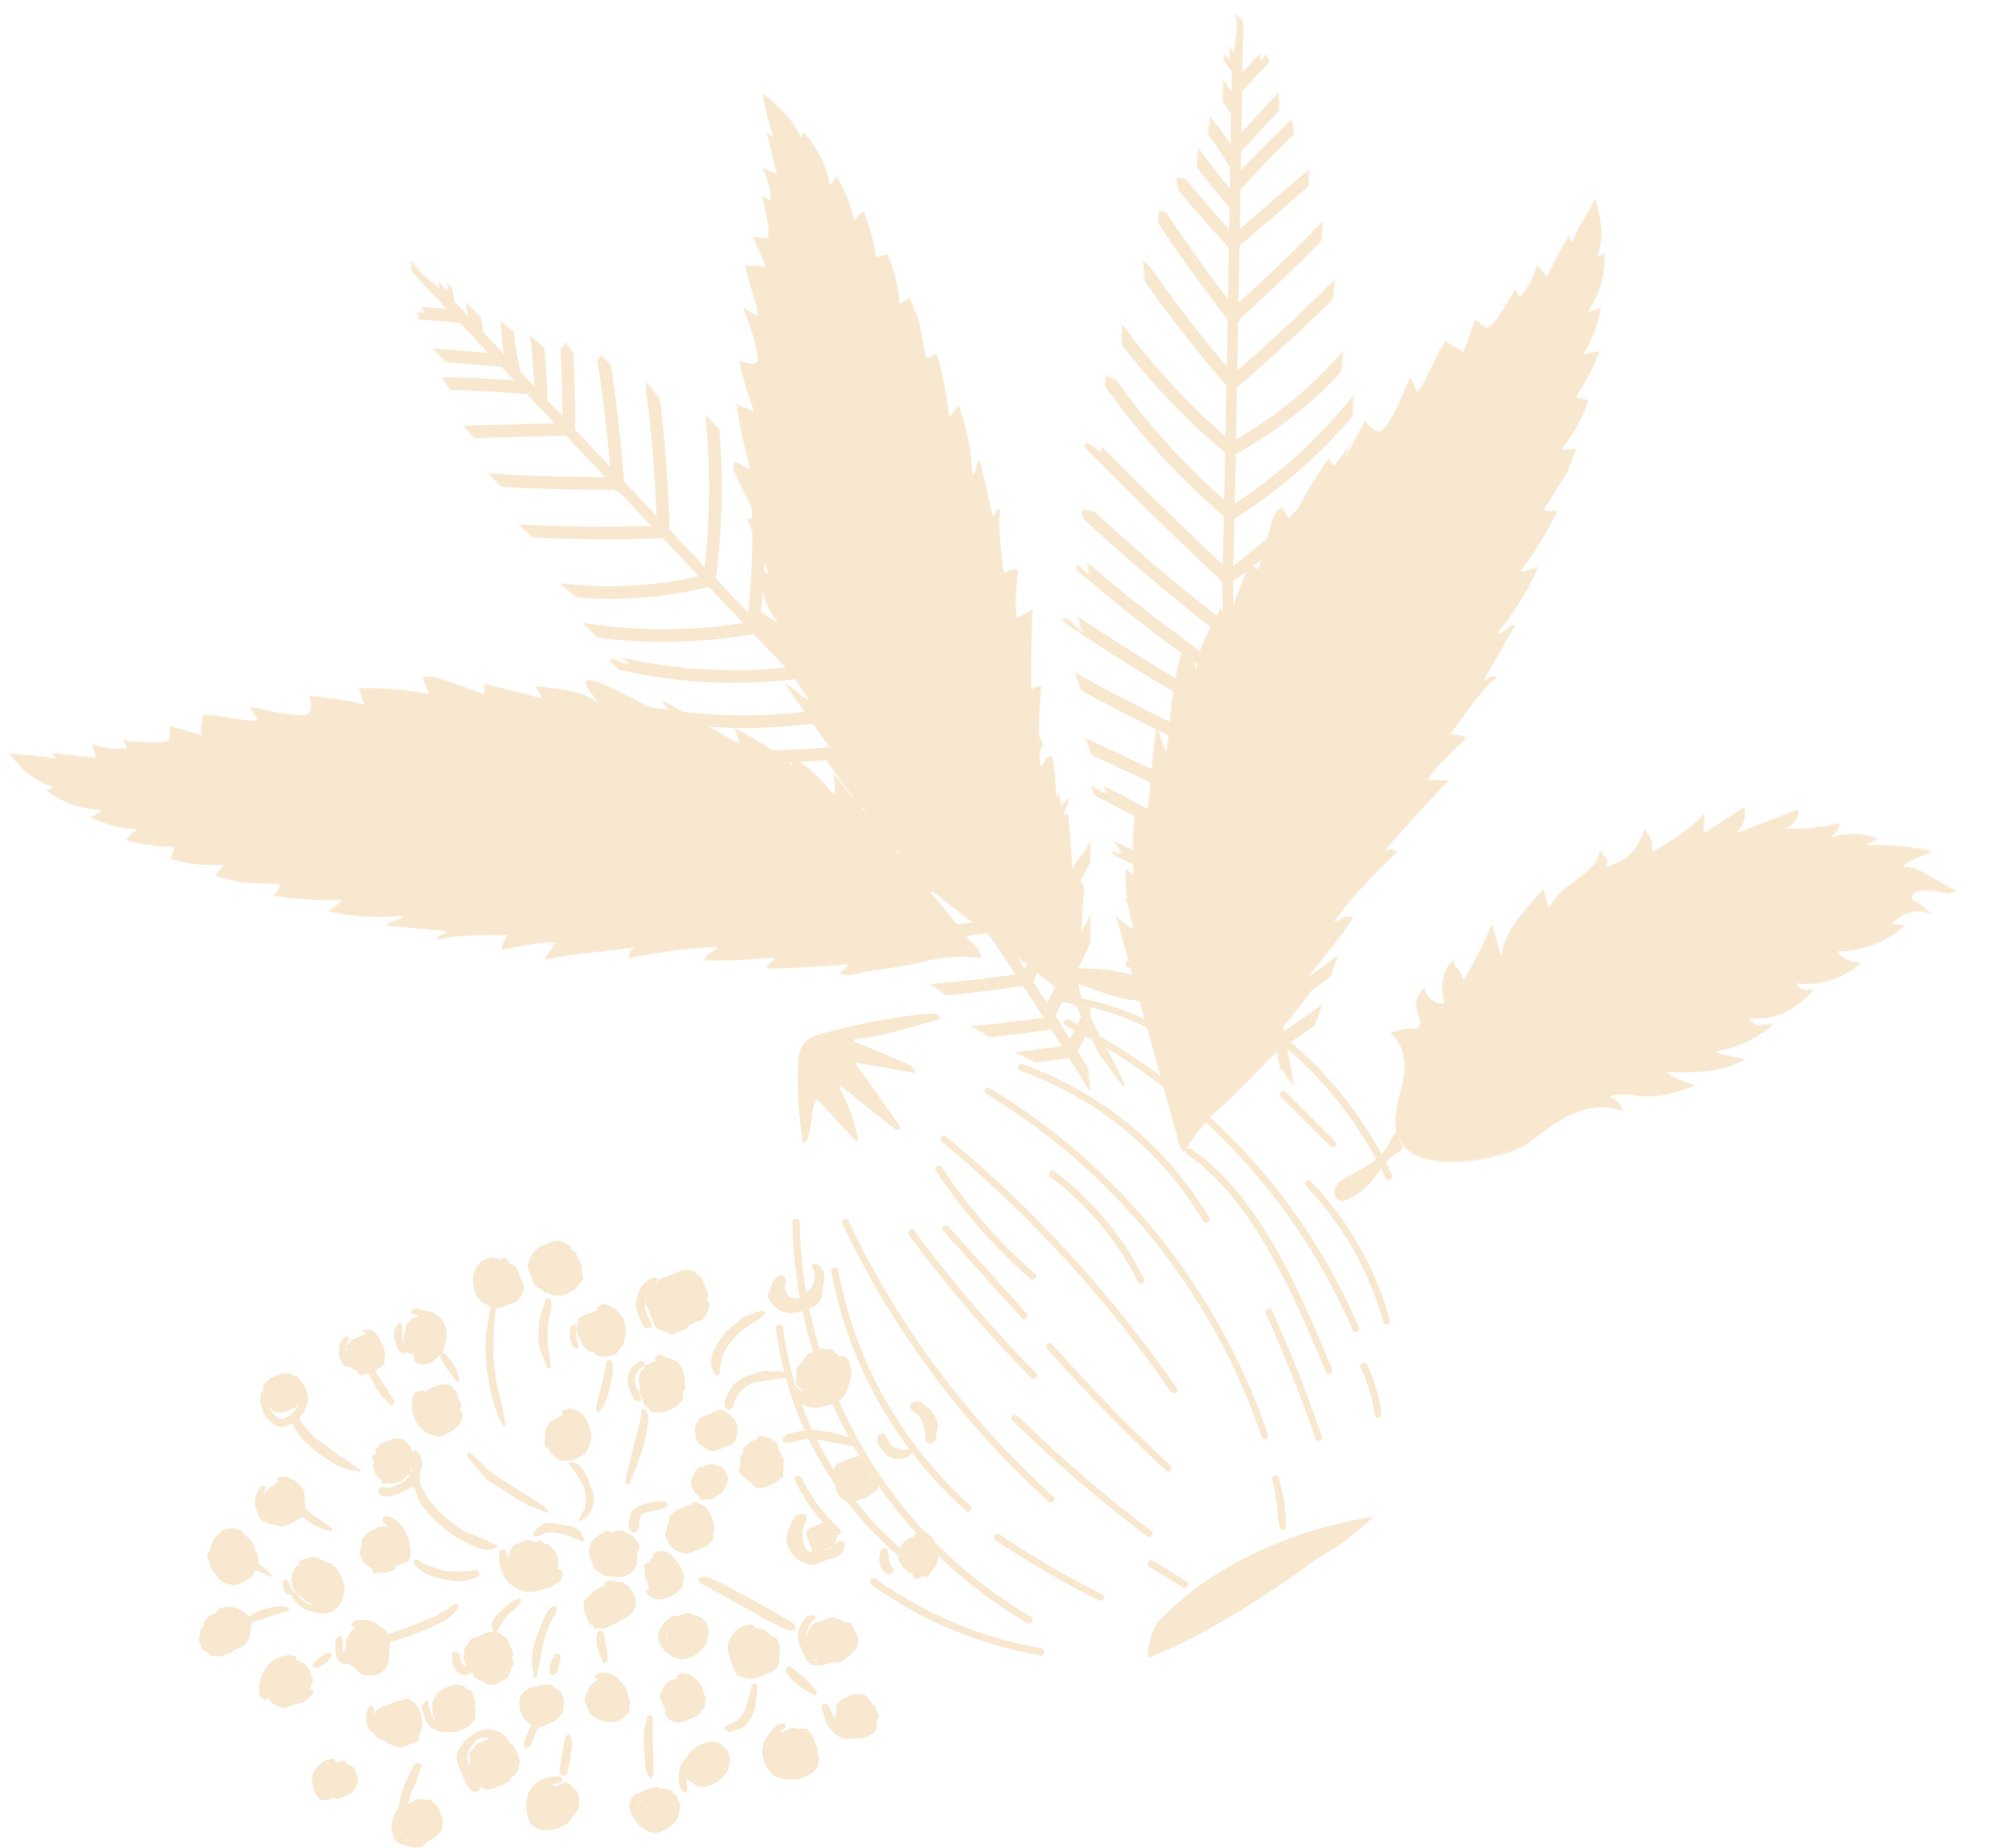 <svg xmlns="http://www.w3.org/2000/svg" width="1201" height="1109" fill="none"><g clip-path="url(#a)" opacity=".2"><mask id="b" width="585" height="181" x="4" y="405" maskUnits="userSpaceOnUse" style="mask-type:luminance"><path fill="#fff" d="M582.4 564.7c-1.5-1.1-4.6-3.1-2-1.3 4 3 8.2 6.7 8.1 11.7a96.2 96.2 0 0 0-34.3 2.1c-11.5 2.8-23.1 4.3-34.8 6.2-4.4.6-12.2 3.4-15.7.8.5-2.1 4.4-3.4 5-5.5-12.3 1.2-24.7 2-37 2.3-2 0-10 1-11.7 0-1.7-1.1 3.6-4.8 5.1-6-13 .4-29.8 2.3-42.8 1.3 1.2-5.4 7-5.7 8-7.9-14 .2-39.8 3.8-53.4 6.9-.1-1.2.4-6 4.3-6.5 3.4-.5-47.7 5-55.3 7.4l7.1-10.5c-9-.4-23 2.7-31.7 4.4-1.6-2.5 1.6-6 2.8-8.8-13.4.3-29.3-.5-42.2 3 1.3-5.3 3.4-2.6 5.7-5.4-10-.7-26-2.5-36-3.3.8-4 9.8-3 9.3-5.8-14 1.6-30.7.3-44.3-2.8 1.9-2.4 6.4-4.2 8.2-6.7-13.8.4-27.5-.5-41.1-2.6 1.8-2 3.2-4.3 4.4-6.8l-23.8-1.3s-9.5-2-15.7-4c1.7-2.2 3.6-4.3 5.3-6.6-10.8.9-21.7-.3-32-3.6l2.7-7c-10-.1-19.7-1.4-29.3-3.9 1.7-2.6 4-4.9 6.6-6.6-9.7-.6-19.2-3-28-7.2l6.9-4.6c-12-.1-24-4.4-33.3-11.8l4.1-2c-11.9-3.3-19-11-27-20.5 14.3 1.5 16.8 1 28.3 3.4 0-2.2-1.6-2-2.8-3.8 7.9 1.3 19.8 2 27.6 3.3l-2.8-8.6c6.7 2.6 14 3.6 21.1 2.7l-2.5-5.1c3.9 1 27.5 3.2 27.8-.2.3-1.6.7-10.2-.7-8.1 7.3 1 13.2 4.2 20.5 5.2-2.4-2.8 2.2-10.9-1-12 12.7 0 21.6 3.7 34.2 3.7l-4.8-8.6c11 2.4 22.2 5.5 33.4 5 5.1-.2 3.2-7.3 3-8.7-.3-.9-.5-1.7-.6-2.7a210 210 0 0 1 33.5 5.2c-3.6-4-1.6-7.4-4.7-9.9 14.8-.3 26.7.8 43.1 3.5l-4-8.9c3-2.5 7.6-1.4 11.3 0l25.8 9V410l35 8.8c-1.9-2.6-4.4-6.9-5-7.5 13.2 2 26.2 1.8 37.3 9.3-1.7-4-30.9-33 48.4 12.9-1.1-3.6-11.9-15-8.5-13.3 11 5.6 34.9 20 46 25.7l-3.2-9.2a162 162 0 0 1 34.8 22.4l-.8-6c10 6.3 19 14.4 26 23.8a37 37 0 0 0-1.1-13.8l85 103.3"/></mask><g mask="url(#b)"><path fill="#DE8B0E" d="M499.3 463.1c1.3 4.5 1.7 9.2 1.2 13.7a96.2 96.2 0 0 0-26-23.7l.7 5.9c-8.9-7.4-24.1-18-34.8-22.3.7 2.2 2.5 7 3.1 9.1-11-5.6-35-20-45.9-25.7-3.3-1.7 7.4 9.7 8.5 13.3-79.2-46-50-16.8-48.3-12.8-11.2-7.5-24.1-7.2-37.4-9.3.6.6 3.2 5 5 7.5l-35-9v6.4l-25.7-9c-3.8-1.3-8.3-2.5-11.4 0 1.4 3 2.8 5.9 4 8.8a221.2 221.2 0 0 0-43-3.4c3 2.4 1 5.9 4.6 10-11-2.7-22.2-4.5-33.6-5.3l.7 2.6c.2 1.5 2 8.5-3 8.8-11.3.4-22.4-2.7-33.4-5l4.8 8.5c-12.6 0-21.5-3.8-34.2-3.8 3.2 1.3-1.5 9.4 1 12.1-7.3-1-13.2-4.1-20.5-5.2 1.4-2 .8 6.4.7 8-.4 3.4-24 1.2-27.8.2l2.5 5.2c-7.2.8-14.5-.2-21.1-2.7l2.7 8.6c-7.8-1.3-19.7-2-27.5-3.4 1.2 1.9 2.8 1.6 2.8 3.8-11.6-2.4-14-1.9-28.2-3.4 7.9 9.5 14.9 17.2 26.9 20.5l-4.1 2a55.2 55.2 0 0 0 33.2 11.8l-6.7 4.6a75 75 0 0 0 27.9 7.2c-2.6 1.7-5 4-6.6 6.7 9.5 2.4 19.4 3.7 29.3 3.9-1 2.3-1.9 4.6-2.7 7a85.6 85.6 0 0 0 32 3.6l-5.3 6.6c6.2 2 15.7 4 15.7 4l23.7 1.2a26 26 0 0 1-4.4 6.8c13.6 2.2 27.3 3 41 2.7-1.8 2.4-6.2 4.3-8 6.7 13.6 3 30.4 4.3 44.2 2.7.5 2.8-8.5 1.9-9.4 5.9 10 .6 26 2.5 36 3.2-2.2 2.9-4.3 0-5.6 5.5 13-3.6 28.9-2.8 42.3-3-1.3 2.7-4.5 6.3-2.9 8.8 8.8-1.7 22.8-4.8 31.8-4.5l-7.2 10.6c7.7-2.3 58.7-7.9 55.4-7.4-3.9.4-4.5 5.3-4.3 6.5 13.5-3.1 39.5-6.6 53.4-6.9-1 2.3-6.9 2.5-8 8 13 1 29.8-1 42.8-1.5-1.5 1.3-6.8 5-5.2 6.1 1.7 1 9.8.2 11.8 0 12.4-.4 24.6-1 36.9-2.3-.5 2-4.4 3.3-5 5.4 3.6 2.7 11.3 0 15.7-.8 11.8-1.9 23.4-3.2 35-6.1a96.2 96.2 0 0 1 34.3-2.2c0-4.9-4.3-8.6-8.2-11.6l-2.5-1.9c1.5 1 3 2 4.5 3.2"/></g><mask id="c" width="409" height="508" x="246" y="152" maskUnits="userSpaceOnUse" style="mask-type:luminance"><path fill="#fff" d="M653.8 646.7c-.3-2-1-3.6-.8-2.4 1.3 5.2 2.4 11.3-1.1 15.4-8.7-9-19-16.5-30.3-22-11.7-5.5-22.4-12.3-33.6-18.9-4.2-2.4-12.5-5.5-13.7-10.2 1.9-1.4 6 .2 7.9-1.2-11.2-7.4-22-15.3-32.7-23.6-1.7-1.3-9.2-6.1-9.8-8.2-.6-2 6.4-1.5 8.5-1.5-11.2-8.6-26.7-18.7-36.8-28.5 4.7-3.7 9.8.2 12.2-1-11.9-9.4-36-24.4-49.6-31.2.6-1 4.5-4.8 8-2.4 3.2 1.8-43.5-28.8-51.6-32l13.3-4c-7.3-6.6-21.3-13.7-29.8-18.3.3-3.3 5.6-4 8.5-5.5-11.4-9-24.3-20.7-37.6-26.6 4.8-3.7 4.7.1 8.5-.8-8-7.5-20-20.1-28-27.6 3.5-2.8 10.4 4.2 12 1.5a158 158 0 0 1-35.4-33c3.2-.7 8.2.9 11.5 0a239.1 239.1 0 0 1-32.7-30.6 27 27 0 0 0 8.4-2.7l-19-17.5s-6.6-8.2-10.5-14l9-2a91.6 91.6 0 0 1-24.3-25.2l7-4c-8-6.9-15.5-14.8-21.9-23.5 3.3-1 6.8-1.3 10.3-1A82.4 82.4 0 0 1 261 219l9 .8c-10-8.5-17.1-20.2-19.9-33l4.9 1.2c-7.8-11-8.3-22.4-8.5-35.9 11 11.2 13.3 12.4 21.4 22.4 1.6-1.9 0-2.7.3-5.1 5.7 6.6 15.2 15.4 20.9 21.9l3.7-9.1a48.8 48.8 0 0 0 15.9 16.9l1.5-6.1c2.6 3.5 20.8 21.7 23.4 19.1 1.4-1.3 7.7-8.1 5-7.3 5.5 6 8.3 12.7 13.7 18.6-.1-4 9.3-7.6 7.5-10.8 10.7 8.7 15.5 18 26.2 26.8l1.8-10.4c7.7 9.6 14.8 19.9 24.7 27.2 4.4 3.4 7.7-3.9 8.5-5.2l1.3-2.7c9 8.5 17.1 17.8 24.6 27.6-.3-5.8 3.8-7.3 2.9-11.6 12.7 10 22 19.2 33.8 32.8l2.8-10.3c4.3 0 7.3 4.2 9.5 7.8l15.4 25.5 4.2-5.4c9 12.1 14.4 19.6 23.3 31.8.2-3.4 1.1-9 1-9.8 9.7 10.9 20.8 19.6 25 33.6 1.2-4.6-3-49.2 31.7 44.2 1.6-3.8.4-20.7 2-17 5.4 12.4 15.5 41 20.9 53.4 1-2.3 2.7-7.5 3.7-9.9 6 11 11.4 30.5 13.7 42.8l3.5-5.4c4.1 12.2 6 25 5.5 38 3.6-3.5 6.5-7.8 8.4-12.4v145.6"/></mask><g stroke="#DE8B0E" stroke-linecap="round" stroke-linejoin="round" stroke-width="7.6" mask="url(#c)"><path d="M451.6 376.2c5.1-39 4.7-78.8-1.2-117.7M425.5 348.1c5.3-39.7 4.9-80.1-1.3-119.7M397.9 317.1a837 837 0 0 0-9.8-105.7M370.7 291a967.6 967.6 0 0 0-10.8-89M341.2 257.4c.1-24-.8-48.2-2.7-72.1M324.6 239.7c-.5-18.4-2.1-36.6-4.9-54.7M308.2 222a135 135 0 0 1-3.8-40M478.8 403.7c4.2-52.7 7-105.5 8.2-158.3M501 427.3a1191 1191 0 0 0 17.3-156M519 449c8.9-36.8 15.6-74.1 20-111.7M532.7 469c13-37.3 24-75.1 33-113.4M425 348.3a247.6 247.6 0 0 1-109.7 2M339 375.6c37.3 7.3 75.9 7.6 113.3.9M351.4 392.4a297.6 297.6 0 0 0 126 11.2M374.9 425c40.5 9.2 83 10.4 124 3.8M391.3 446c40.5 9 82.9 10.2 124 3.7M296.1 317.6c33.2 2.1 66.6 2.7 99.9 1.6M281.8 287A1031 1031 0 0 0 370 290M264.9 259.6l73.9-2M244.3 211.5l56.2 4.7M219.6 185.2c18.7 1.6 37.4 3 56.1 4.7M246.4 230.2c23-.5 46 .4 69 2.5M286 198.3l-4.8-30.3M268.6 179.7l-4.7-30.3M547.8 489.2c15.3-34.4 29-69.6 41-105.2M569 517.6l67.4-161.8M587.8 545.8c11.2-36.4 23.5-72.5 37-108M599.8 562.8a841.4 841.4 0 0 0 39.3-87.1M616.2 588.2c14-33.3 30.1-65.9 48-97.4M630 607.1l38.2-78.9M643 629.4l33.4-66M537.1 478a864.5 864.5 0 0 1-92.5 8.6M555.9 503.2a864.3 864.3 0 0 1-92.5 8.7M575.4 529a864.5 864.5 0 0 1-92.5 8.7M593.8 555.8a864.3 864.3 0 0 1-92.5 8.7M613.6 587.8a864.3 864.3 0 0 1-92.6 8.7M631.4 613.7a864.3 864.3 0 0 1-92.5 8.7M641.3 630.9a864.2 864.2 0 0 1-92.5 8.6"/></g><mask id="d" width="409" height="505" x="246" y="155" maskUnits="userSpaceOnUse" style="mask-type:luminance"><path fill="#fff" d="M268.7 178.2c1.2-1.4 2.4-3.1 3-5 5.5 6 12.7 12.8 17.4 18.2l3.6-9.2c1 1.5 1.8 3 2.8 4.3 3.5 5 8 9.3 13.1 12.6l1.5-6c2.6 3.5 20.8 21.7 23.5 19.1.7-.6 2.7-2.8 4.2-4.6l14.6 15.9c-.1-2.4 3.3-4.7 5.6-6.8 9.3 7.6 18.6 15.3 28 22.8l1.9-10.4c7.6 9.6 14.8 19.9 24.6 27.2.3.3.7.5 1 .6 1.2.5 2.3.3 3.3-.3l.2-.2.4-.3 1.4-1.4c1-1.3 1.8-2.8 2.1-3.4l.1-.2c.4-1 .7-1.9 1.3-2.8 9.4 13.1 16.7 20.8 24.5 27.7-.2-5.9 4-7.4 3-11.6 12.6 10 21.9 19.2 33.8 32.7l2.6-10.2c3.5 0 6.1 2.6 8.1 5.5l1.5 2.2L511 320l4.3-5.3c8.7 11.8 14 19.2 22.6 30.7l4.2 5.7c.1-2.5 1.8-6.7 2.6-9 4.7 4.8 9.3 9.5 13 14.8 2.1 3.3 4 6.6 5.7 10l1.1 3.4.1-.6 2.9 7.9c1.3-4.7 1.5-13 9.7 3.7 5.6 11.5 13.4 21.7 19 33.1 1.6-3.8 3-10.3 4.6-6.5 5.4 12.3 14.8 35.1 20.2 47.5l2.9-7c6 11 10.3 23 12.7 35.3 1.1-2 2.3-3.7 3.4-5.5 4.1 12.2 6 25.2 5.5 38 3.6-3.5 6.5-7.8 8.5-12.4v130.5c-.8 4.9-1 9-.6 12.3v-.3c-.4-1.9-1-3.7-1.5-5.5l.8 3.3c1.2 5.2 2.3 11.4-1.2 15.5-8.7-9-19-16.5-30.3-22-11.7-5.6-22.4-12.4-33.6-19-3.6-2.1-10.3-4.6-12.8-8.2a5 5 0 0 1-.9-2c1-.6 2.5-.6 4-.5h.2c1 0 2 0 2.8-.2.3 0 .6-.2.8-.4-11.2-7.5-22-15.4-32.6-23.6-1.5-1.1-7.9-5.3-9.5-7.5a3 3 0 0 1-.3-.6c-.1-.4 0-.7.3-1 1.4-1 6.4-.5 8.1-.6-11.2-8.5-26.7-18.7-36.9-28.4.2 0 .3-.2.4-.3l.4-.3c3.6-2.2 7.4-.4 9.8-.3.6 0 1.2 0 1.6-.2-12-9.4-36-24.4-49.6-31.2a9 9 0 0 1 1.8-1.8h.1l1.5-1c1-.4 2.2-.6 3.4-.3l1.3.7a814 814 0 0 0-51.7-32l13.3-4c-7.3-6.5-21.2-13.7-29.9-18.3.1-1 .7-1.7 1.4-2.2l.4-.3.2-.1c1.4-1 3.5-1.6 5.2-2.2l1.5-.5c-10.5-8.3-22-18.7-34-25 2-1.7 2-1.8 4.9-2.4-6.5-6.1-15.8-15.7-23.3-23 1.3-.8 2.5-1.1 3.5-1.3 1.6-.2 2.9-.2 3.7-1.8-12-7.7-24.2-19.3-33.5-30.6l9.7-2.3a234.8 234.8 0 0 1-32.7-30.7 27 27 0 0 0 8.4-2.6l-19-17.6s-5-6.3-9-11.7l-1.5-2.4 9-1.9a92.1 92.1 0 0 1-22.5-22.4l-2-2.7 7.2-4c-8.2-7-15.6-14.9-21.9-23.5 3.3-1 6.8-1.3 10.2-1a85.2 85.2 0 0 1-18.4-25.4l9 .8a58.3 58.3 0 0 1-19.9-33l4.9 1.3c-5-7.2-7-14.5-7.9-22.4-.2-3-.2-6.3-.3-10 9 13.5 13.8 12.4 21.9 22.5"/></mask><g mask="url(#d)"><path stroke="#DE8B0E" stroke-linecap="round" stroke-linejoin="round" stroke-width="6.4" d="M242.6 153.7s197.2 209.7 230.6 244.2c63 65 182.4 246.5 204.2 293.2"/></g><mask id="e" width="341" height="214" x="834" y="484" maskUnits="userSpaceOnUse" style="mask-type:luminance"><path fill="#fff" d="M975 667.5c-.8-.3-1.5-.8-2.3-1-21-6.8-38 5.8-53.6 18-14.7 11.5-73.4 23.5-81.1-4.3-3-10.4 1.1-20.3 3.3-30.4 1.9-8.8 2-18.2-3.6-25.7-.5-.8-1.8-2.4-3.4-4.2-.4-1 4-2 8.4-2.8 4.6-.7 9.3 1 9.1-3.5-.1-3-1.7-5.8-2.2-8.7-.9-4.7 1.3-10 5.5-12.6.3 5.5 5.7 10.2 11.1 9.6-2.4-11-1.5-20 7-27.4-2.8 5.2 2.6 4.9 4.9 13.3a301 301 0 0 0 17.2-34l5.2 19.8c2.2-16.6 14.9-28 25.4-40.5l3.6 11.4c6-15 29.9-19.8 30.3-35.9 1.9 6 7 6.4 3.7 11.6 13.4-4.8 18.2-9.5 23-22.9 3.7 3.3 5.6 8.5 4.9 13.4a126 126 0 0 0 31.3-22.8c.3 4 .1 8.1-.8 12l24.8-15.9a16 16 0 0 1-4.8 15.7l37-14.3c.7 5-2.5 10-7 11.6 10.8.3 21.7-.8 32.2-3.3-.4 3.8-3 7.3-6.5 8.9a41.8 41.8 0 0 1 29.7.6l-7.7 3.8c13.6-.6 27.1.7 40.4 3.7l-9 4a29 29 0 0 0-4 1.8l-1.7.7.3.1c-1.1.7-2.3 1.2-3.3 2-.5.5 0 1.2.6 1 6.2-2 20.4 9.5 31.5 14.1l-5.5 1.9c-3.4-1.2-23.8-5-21.9 3.3 4.7 2.3 9 5.4 12.3 9.5-6.1-3.2-14-2.6-19.6 1.5-1.4 1-2.5 2-4 2.9-.5.3-1.2.4-1.8.6h2.6c2.1.5 4.2.7 6.4.9l.5.1a61.3 61.3 0 0 1-41.2 16 17 17 0 0 0 15.3 6 48.8 48.8 0 0 1-39.8 13.3c3.6 4.4 5.4 3 11.1 3.6-12.8 12.8-21.4 17.8-39.5 17.7 7.3 6 6 2.3 15.6 2.6a73.2 73.2 0 0 1-35.4 17c6 1.9 12 3.2 18.2 4-13.9 8.8-31.3 8.7-47.6 8.3a49.9 49.9 0 0 0 18 7.4 81.9 81.9 0 0 1-26.3 7c-10.3 1-16.4-3.2-26 .4 6.5 2 7.3 6.5 9.2 9.2"/></mask><g mask="url(#e)"><path fill="#DE8B0E" d="M975 667.5c-.8-.3-1.5-.8-2.4-1-20.9-6.8-38 5.8-53.6 18-14.7 11.5-34.8 29.5-55.2 23.3a42.4 42.4 0 0 1-26-27.6c-2.8-10.4 1.2-20.2 3.3-30.4 2-8.8 2.1-18.2-3.5-25.7l-3.5-4.2c-.3-1-.4-2.2-1-3.3 1.3 4.4 5 1.3 9.5.5 4.5-.7 9.3 1 9-3.5 0-3-1.7-5.7-2.2-8.7a13 13 0 0 1 5.5-12.6c.2 5.5 5.7 10.2 11.2 9.5-2.4-11-1.6-20 7-27.4-2.9 5.2 2.6 5 4.8 13.4a301 301 0 0 0 17.2-34.1l5.2 19.8c2.2-16.6 14.9-28 25.4-40.5l3.6 11.4c6-15 29.8-19.7 30.3-35.8 1.8 5.9 7 6.3 3.7 11.5 13.4-4.8 18.2-9.5 23-22.9 3.7 3.4 5.5 8.6 4.9 13.5a125 125 0 0 0 31.2-23c.5 4.1.2 8.2-.8 12.2l24.9-16a16 16 0 0 1-4.8 15.7l37.1-14.3c.7 5-2.5 10-7.1 11.7 10.9.2 21.8-1 32.4-3.4-.5 3.9-3 7.3-6.6 9a41.8 41.8 0 0 1 29.7.5l-7.7 3.8c13.6-.5 27.2.7 40.4 3.7l-9 4c-1.4.6-2.8 1.1-4.1 1.8l-1.7.8h.3l-3.2 2c-.5.5 0 1.1.6 1 6-2 20.4 9.5 31.4 14.1l-5.4 2a82.5 82.5 0 0 1-19.8 3.1l-2.1.1a35 35 0 0 1 12.2 9.5c-6.1-3.2-14-2.5-19.6 1.5-1.3 1-2.5 2.1-3.9 3l-1.8.5h2.6c2.1.4 4.2.7 6.4.9h.5a61.2 61.2 0 0 1-41.3 16 17 17 0 0 0 15.3 6 48.8 48.8 0 0 1-39.8 13.2c3.6 4.5 5.4 3 11.1 3.7-12.8 12.7-21.4 17.8-39.5 17.6 7.3 6.2 6 2.4 15.6 2.6a72.5 72.5 0 0 1-35.4 17c6 1.9 12 3.3 18.2 4.1-13.8 8.8-31.3 8.7-47.6 8.3a49.9 49.9 0 0 0 18 7.4 80.1 80.1 0 0 1-26.4 7c-10.2 1-16.3-3.3-26 .3 6.6 2 7.4 6.5 9.4 9.3"/></g><mask id="f" width="212" height="551" x="439" y="55" maskUnits="userSpaceOnUse" style="mask-type:luminance"><path fill="#fff" d="M638.4 598.2c-1.4-1.4-2.5-3-3.8-4.5l2.2 2.5c3.5 4 7.7 8.4 12.7 9a78.7 78.7 0 0 1-1.8-31c1.5-10.2 1.7-20.6 2-31.1.2-4 2.2-10.6-1-14.2-2 .2-2.7 3.5-4.8 3.7-.2-11-.9-22.2-2-33.4-.2-1.8-.1-9.1-1.4-10.8-1.3-1.6-4.4 2.7-5.6 3.9-1-11.9-1-27-3.6-39-5.3.4-4.9 5.8-7 6.3-1.4-12.7-.8-35.8.7-47.8-1.1-.3-6.1-.5-6 3-.1 3-.5-42.9 1-49.6l-9.8 5.1c-1.5-8.2 0-20.6.8-28.4-2.8-1.8-6.1.6-8.7 1.5-1.2-12.2-3.9-26.8-1.8-38.2-5.3.4-2.3 2.8-5 4.4-1.7-9.4-5.5-24.2-7.3-33.4-4 .3-2 8.7-4.9 7.8 0-12.5-3.3-28-8-40.9-2.2 1.4-3.5 5.2-5.8 6.6a204.7 204.7 0 0 0-7.5-37.9 19 19 0 0 1-6.2 3.1l-4.2-21.9s-3-8.8-5.7-14.8l-6.1 4a79 79 0 0 0-7.4-29.7l-6.7 1.5c-1.3-9-3.7-18.2-7.3-27.3a16 16 0 0 0-6 5.2c-1.8-8.9-5.3-18-10.6-26.5L498 111a62 62 0 0 0-15.8-32l-1.5 3.5c-4.7-11.3-13.3-18.7-23.9-27.3 3.2 13.2 3 15.3 6.7 26.2-2.2-.2-2.1-1.7-4.2-3 2.2 7.4 4.4 18.3 6.6 25.7l-9-3.6a42.7 42.7 0 0 1 5.2 19.6l-5.5-3c1.5 3.8 6.4 25.6 3.1 25.5-1.6 0-10.2-.7-8.3-1.7 1.9 6.7 5.8 12.6 7.7 19.4-3.1-2.6-10.7.5-12.3-2.5 1.4 11.6 6.3 20.2 7.8 31.7l-9.2-5.5c3.7 10.4 8.1 21 9 31.2.3 4.7-7 2-8.5 1.7-1-.4-1.8-.8-2.8-1 2.2 10.5 5.3 21 9.3 31.4-4.5-3.9-7.8-2.4-10.7-5.7 1.5 13.6 4 24.6 8.6 40l-9.4-5c-2.3 2.5-.5 6.8 1.2 10.4l12.1 24.6-6.3-.9 13 33.2c-2.8-2-7.5-5-8.1-5.6 3.6 12.4 4.9 24.2 13.8 35.4-4.3-2.1-37.1-32.6 18.6 46-3.8-1.6-16.6-13-14.4-9.6 7 10.8 24.4 34.6 31.4 45.4l-9.6-4.1a218 218 0 0 0 26.5 34.8l-6-1.4a137 137 0 0 0 27 27c-4.6-.2-9.4-1.2-14-3l123.5 96.4"/></mask><g mask="url(#f)"><path fill="#DE8B0E" d="M526 508.9c4.6 1.8 9.4 2.8 14 3-10.4-7.9-19.5-17-27-27l6 1.4c-8.4-9.1-21-24.4-26.5-34.8l9.6 4.2c-7-10.9-24.4-34.6-31.4-45.4-2.1-3.4 10.6 8 14.4 9.5-55.7-78.6-22.9-48-18.6-46-9-11.1-10.1-23-13.8-35.4.7.7 5.3 3.6 8.1 5.7l-13-33.3 6.3 1L442 287c-1.7-3.6-3.5-7.9-1.2-10.3l9.4 4.9c-4.6-15.4-7-26.4-8.5-40 2.9 3.3 6.1 1.9 10.6 5.7-4-10.4-7-21-9.2-31.3 1 .2 1.9.5 2.8 1 1.4.3 8.9 3 8.4-1.8-.8-10.2-5.2-20.7-9-31.1l9.3 5.4c-1.5-11.5-6.4-20-7.8-31.6 1.6 3 9.2-.2 12.2 2.4-1.8-6.8-5.7-12.6-7.6-19.4-2 1 6.6 1.7 8.3 1.7 3.3 0-1.7-21.7-3.1-25.4l5.5 3c0-6.5-1.8-13.2-5.2-19.7l9 3.6c-2.2-7.3-4.3-18.2-6.6-25.7 2 1.4 1.9 2.9 4.2 3-3.7-10.8-3.5-13-6.7-26.2 10.5 8.5 19.1 16 23.9 27.4A73 73 0 0 0 482 79c8.7 9.6 14.3 21 16 32l3.8-5.6a81.4 81.4 0 0 1 10.5 26.5 16 16 0 0 1 6-5.2c3.6 9.1 6.1 18.3 7.4 27.3l6.7-1.5c4.5 9.8 7 20 7.4 29.7l6-4a283 283 0 0 1 5.8 14.9l4.1 21.9c2.4-.7 4.5-1.8 6.3-3.1 3.8 12.7 6.3 25.4 7.5 37.8 2.2-1.3 3.6-5.1 5.9-6.5 4.6 12.8 7.8 28.3 7.9 40.8 2.9.8.9-7.5 4.8-7.8 2 9.2 5.7 24 7.5 33.3 2.6-1.6-.5-4 4.9-4.4-2.1 11.4.5 26 1.8 38.3 2.6-.8 5.8-3.3 8.6-1.5-.7 7.8-2.2 20.2-.8 28.4l9.9-5.1c-1.5 6.7-1.2 52.6-1.1 49.6 0-3.4 4.8-3.4 6-3-1.5 12-2 35.2-.7 47.8 2.1-.6 1.7-6 7-6.3 2.5 12 2.6 27 3.6 39 1.2-1.2 4.3-5.6 5.6-3.9 1.3 1.7 1.2 9 1.4 10.8 1.1 11.1 1.8 22.3 2 33.4 2-.2 2.9-3.6 4.9-3.8 3 3.6 1.2 10.3 1 14.2-.5 10.6-.6 21-2.1 31.2a79 79 0 0 0 1.8 31c-5-.5-9.2-5-12.7-9l-2.2-2.5c1.3 1.5 2.4 3.1 3.8 4.6"/></g><mask id="g" width="294" height="574" x="669" y="118" maskUnits="userSpaceOnUse" style="mask-type:luminance"><path fill="#fff" d="M705.6 680.3c-.2-2 0-3.5 0-2.5.2 5.1.9 11 5.1 14a100.8 100.8 0 0 1 22.5-28c9.4-8.2 17.6-17.2 26.3-26.2 3.3-3.3 10.3-8.2 10.1-12.9-2-.9-5.5 1.7-7.6.9 8.5-9.8 16.6-19.8 24.3-30.2 1.2-1.7 7-8 7-10.1 0-2-6.2.2-8.2.7 8.3-10.7 20-24 27-35.6-5.3-2.3-9 2.6-11.5 2.1a351 351 0 0 1 38-41.5c-.9-.8-5.5-3.3-8.1-.2A818 818 0 0 1 870 468l-13.2-.3c5-7.9 16.1-18 23-24.5-1.2-2.8-6.3-2.3-9.4-2.8 8.4-11.2 17.3-25.3 28.2-34.2-5.5-2.2-4.4 1.3-8 1.5 5.4-9 13.4-23.7 18.9-32.7-4-1.6-8.6 6.6-10.7 4.5 9.7-10.9 18.7-26 24.4-39.5-3.2.2-7.5 2.8-10.7 3a227.4 227.4 0 0 0 22.4-36.8 25 25 0 0 1-8.3-.3l13.2-21.2s4-9.2 6.1-15.7l-8.8.5a89 89 0 0 0 16.2-29.5c-2.6-.6-5-1.3-7.6-1.8 5.8-8.6 10.6-17.8 14.3-27.4a28 28 0 0 0-9.8 1.7c5.4-8.6 9-18.2 10.7-28.3l-8 3c7-10.3 10.6-23 9.9-35.6l-4.1 2.4c4.3-12.2 2-22.8-1.3-35.4-7.3 13-9.2 14.8-14.2 26.2-2-1.3-.7-2.5-1.6-4.7-3.6 7.5-10.1 18.1-13.7 25.7-2-2.6-3.9-5-5.7-7.6-1.8 7.3-5.5 14.1-10.4 19.7l-3-5.2c-1.4 3.9-13.7 25.3-16.8 23.7-1.6-1-9.2-5.7-6.6-5.5-3.5 6.8-4.4 13.8-8 20.6-.8-3.7-10.5-4.6-9.6-8-7.6 10.7-9.7 20.6-17.4 31.3l-4.4-9.2c-4.6 10.8-8.6 22.2-15.8 31.5-3.3 4.3-8.1-1.5-9.3-2.6a11 11 0 0 0-2-2.2 217 217 0 0 0-15.6 31.8c-1.3-5.4-5.5-5.7-5.6-10a227.4 227.4 0 0 0-23 39l-5.2-8.8c-4 1-5.7 5.6-6.9 9.6l-7.7 27.4-5.4-3.9-13.5 35.3c-1-3-3.2-8-3.4-8.8-6.2 12.6-14.3 23.5-14.6 37.5-2.3-3.9-9.6-46.3-18.1 49-2.4-3-5.7-19.1-6.3-15.2-1.8 12.7-4 41.9-5.7 54.7-1.5-2-4.4-6.3-6-8.3a172.7 172.7 0 0 0-1.9 43.2l-4.6-4.2c-.7 12.4.9 24.9 4.6 36.6a37 37 0 0 1-11-9.3l37.1 134.9"/></mask><g mask="url(#g)"><path fill="#DE8B0E" d="M668.8 548.1c3 3.8 6.8 7 11 9.3a101.4 101.4 0 0 1-4.7-36.6l4.6 4.2c-.9-12-.8-31.4 2-43.1l6 8.2c1.7-12.8 3.8-42 5.6-54.7.6-4 3.8 12.1 6.3 15.3 8.5-95.4 15.8-53 18.2-49.1.3-14 8.4-25 14.6-37.6.1 1 2.3 5.8 3.4 8.9l13.5-35.3 5.3 3.9 7.8-27.5c1.1-4 2.9-8.6 6.8-9.6l5.2 8.8a230.3 230.3 0 0 1 23-39c.2 4.2 4.4 4.5 5.6 10 4.4-11 9.6-21.6 15.7-31.8l2 2.1c1 1 6 7 9.2 2.7 7.2-9.3 11.3-20.7 16-31.5l4.3 9.2c7.7-10.8 9.8-20.6 17.4-31.5-.8 3.4 8.8 4.4 9.7 8.1 3.5-6.8 4.4-13.8 8-20.6-2.7-.1 5 4.6 6.4 5.5 3.1 1.6 15.4-19.9 17-23.7l2.8 5.2c5-5.6 8.6-12.4 10.4-19.7l5.7 7.5c3.6-7.5 10.2-18 13.8-25.6.9 2.2-.3 3.4 1.6 4.7 4.9-11.3 6.8-13 14.1-26.1 3.3 12.5 5.6 23.2 1.3 35.4l4.2-2.4a57.5 57.5 0 0 1-10 35.6l8-3a79.4 79.4 0 0 1-10.6 28.2c3-1.2 6.4-1.8 9.7-1.7-3.7 9.7-8.4 18.8-14.3 27.4l7.6 1.8a89.7 89.7 0 0 1-16.2 29.5l8.8-.5c-2.1 6.4-6 15.7-6 15.7l-13.3 21c2.7.7 5.6.7 8.4.5-6.3 12.9-13.8 25.2-22.5 36.7 3.2-.1 7.5-2.8 10.7-3a150.4 150.4 0 0 1-24.4 39.5c2.1 2.1 6.7-6.1 10.8-4.5-5.5 9-13.5 23.8-19 32.7 3.7-.1 2.7-3.6 8-1.4-10.8 8.9-19.7 23-28 34.2 3 .5 8 0 9.3 3-6.8 6.3-17.9 16.5-23 24.4l13.4.3c-6.6 5-42 45.3-39.7 42.8 2.7-3.1 7.2-.6 8.2.2a350.3 350.3 0 0 0-38 41.4c2.4.5 6.1-4.4 11.5-2.1-7 11.7-18.7 24.9-27 35.6 2-.4 8.3-2.7 8.2-.7 0 2-5.8 8.4-7 10.1a539.2 539.2 0 0 1-24.2 30.1c2 .9 5.4-1.7 7.5-.9.2 4.7-6.8 9.6-10 13-8.7 9-17 18-26.3 26.1-9.1 7.9-16.8 17.4-22.6 28-4.2-2.9-4.8-8.8-5-14v-3.2c0 1.9-.2 3.8 0 5.7"/></g><mask id="h" width="187" height="649" x="636" y="4" maskUnits="userSpaceOnUse" style="mask-type:luminance"><path fill="#fff" d="M770.7 644.2c-1-1.7-1.7-3.3-1-2.4 2.5 4.7 5.8 10 11.2 10.7.3-12.6 3-25 7.6-36.6 4.9-12 8.2-24.3 12-36.7 1.4-4.6 5.6-12.5 3.3-16.8-2.4.2-4.2 4.2-6.6 4.4 3.2-13 6-26.2 8.2-39.4.4-2.1 2.7-10.7 1.7-12.7-.9-2-5.7 3.2-7.3 4.6 2.6-14 7.3-31.8 8.2-45.9-6 .5-7.2 6.7-9.7 7.5 2.4-15 10.1-42.3 15.6-56.5-1.2-.3-6.6-.5-7.6 3.7a849 849 0 0 1 16.6-58.5l-12.5 6c1-9.7 6.5-24.2 9.7-33.5-2.4-2.1-6.8.8-10 1.8 2.4-14.4 4-31.7 9.9-45-6 .5-3.4 3.2-6.8 5.2.9-11 1.3-28.4 2-39.3-4.4.4-4.7 10.2-7.7 9.2 3.9-14.7 5-33 4-48.1-3 1.7-5.6 6.1-8.5 7.8 2.5-14.7 3.7-29.7 3.4-44.7a27.4 27.4 0 0 1-8 3.7l2.3-25.9s-.6-10.4-1.7-17.4l-8 4.6c2.6-11.5 3-23.4 1.1-35l-8 1.8c1.5-10.7 1.5-21.4.4-32.1-3 1.5-5.9 3.6-8.2 6.1.9-10.5-.3-21.1-3.4-31.2l-6 6.6c1.7-13-1-26.4-7.6-37.7l-2.8 4.2c-1.7-13.4-8.8-22.2-17.9-32.2-.5 15.6-1.5 18-.7 31-2.4-.4-1.9-2-3.7-3.6.2 8.6-.9 21.5-.7 30.2l-8.9-4.3a48.4 48.4 0 0 1-.3 23.2l-5.2-3.4c.4 4.2-.8 30-4.5 30-1.9 0-11.1-1-8.7-2.1 0 8 2.4 14.9 2.4 22.9-2.6-3-12 .6-12.8-3-2 13.7.8 23.8-1.3 37.5l-8.5-6.5c.9 12.2 2.5 24.7.3 36.7-1 5.5-8.4 2.4-10 2-.8-.5-1.7-.9-2.7-1.2-.8 12.3-.7 24.7.5 37-3.8-4.5-7.8-2.8-10-6.7-2.7 16-3.3 29-3 47l-9-5.7c-3 2.8-2.6 7.9-1.7 12.2l5.7 29-6.8-1 4.2 39.2c-2.5-2.4-6.7-5.9-7.3-6.6.1 14.6-2.2 28.6 4.2 41.7-4-2.5-31-38.4 6.3 54-3.8-1.6-14.4-15-13-11.1 4.3 12.7 16.2 40.7 20.5 53.5l-9.3-4.9a173 173 0 0 0 18.6 41l-6.3-1.8a105.8 105.8 0 0 0 21.6 31.8c-5-.2-10-1.4-14.7-3.5L772 646.6"/></mask><g stroke="#DE8B0E" stroke-linecap="round" stroke-linejoin="round" stroke-width="7.6" mask="url(#h)"><path d="M738 308a420.5 420.5 0 0 1-78.4-87.9M738.4 269.6a413.6 413.6 0 0 1-79.7-89.3M738 228.2a837.8 837.8 0 0 1-64-84.7M740.4 190.5a940.6 940.6 0 0 1-51.8-73M739.7 145.8A829.1 829.1 0 0 1 693 90.7M740 121.6c-12-13.9-23-28.5-33.3-43.8M740.2 97.4a135.5 135.5 0 0 0-24-32M736.4 346.7c-38.6-36.1-76.1-73.4-112.7-111.6M736 379c-41.5-32-81-66.6-117.9-103.7M737.3 407.2a917.1 917.1 0 0 1-90.1-69.2M740.5 431.2a1168.5 1168.5 0 0 1-100.9-61.5M739 269.4a249.3 249.3 0 0 0 82.2-72.4M820.8 231.8a306.4 306.4 0 0 1-83.1 76.8M823 252.5a298.9 298.9 0 0 1-85.5 93.2M827.6 292.5a329.1 329.1 0 0 1-89.1 86.2M829.6 319a329.2 329.2 0 0 1-89.2 86.2M813.5 160c-23.1 24-47.4 46.8-72.7 68.5M803.5 127.7c-20.2 21.5-41.3 42-63.3 61.6M797.5 96.1l-56 48.2M780.4 46.7 742 88M781 10.6l-38.4 41.3M791.4 61.8a610.3 610.3 0 0 0-49.2 48.4M740.7 65l-16.9-25.7M741 39.5 724 14M743 456.3c-34.5-15-68.2-31.8-101.1-50.1M746.4 491.6l-158.7-74.3M751.6 525.2a1704.6 1704.6 0 0 0-100.2-54.9M754 545.8c-29.9-11-59.2-23.7-87.7-38M759.1 575.6a925.8 925.8 0 0 0-101-39.7M761.7 598.9l-81.4-32.6M767 624 698 598M743.3 440.9c25.8-17.3 50.6-36 74.3-56M746.4 472.1c25.8-17.2 50.6-36 74.3-56M749.5 504.4c25.7-17.3 50.5-36 74.2-56M753.9 536.5c25.7-17.2 50.5-36 74.2-56M760.8 573.5c25.8-17.3 50.5-36 74.3-56M765 604.7c25.8-17.3 50.6-36 74.3-56M769.3 624c25.8-17.2 50.5-36 74.3-56"/></g><mask id="i" width="178" height="646" x="646" y="7" maskUnits="userSpaceOnUse" style="mask-type:luminance"><path fill="#fff" d="M747.6 14.9c4.6 6.3 8 13 9 21.6l2.8-4.1A59.8 59.8 0 0 1 767 70l6-6.5c3.2 10 4.3 20.7 3.5 31.2.7-1 1.5-1.6 2.3-2.4l1-.7 1.1-.8c.2-.2.3-.3.5-.3.5-.5 1.2-.8 1.8-1.2a9 9 0 0 1 1.5-.7c1.1 10.7 1 21.5-.3 32.1l8-1.8a92.2 92.2 0 0 1-1.1 35l7.9-4.6c1 7 1.7 17.5 1.7 17.5l-2.2 25.8c2.8-.8 5.5-2 8-3.7.1 15-1 30-3.5 44.7l8.6-4.8a157.2 157.2 0 0 1-4 45.2c2.7 1 3.5-2 7.3-2.6-.6 10.6-1 23.8-1.7 32.7 2.6-1.5 2.6-1.4 5.3-1.5-4.7 12.8-6.2 28.3-8.5 41.4 3.1-1 7.5-4 10-1.8-3.2 9.2-8.7 23.8-9.7 33.5l12.5-6a860 860 0 0 0-16.6 58.5l.6-1.3c.2-.4.6-.8 1-1l.2-.3.2-.1c2-1.3 4.9-1.2 5.7-1a357.6 357.6 0 0 0-15.6 56.5h.2l.3-.2.1-.2.6-.5c.4-.3.7-.8 1.2-1.4l.5-.7 1.8-2.2.5-.4.6-.5.6-.3c.8-.5 1.7-.8 2.8-1h.4c-.9 14.2-5.5 32-8.1 45.9 1-.8 3-3 4.7-4.1h.1c1.1-.8 2-1.2 2.5-.6v.1c1 2-1.4 10.6-1.8 12.7-2.2 13.2-5 26.4-8.2 39.4h.2l.7-.2a11 11 0 0 0 2.3-1.8c1-1.1 2.2-2.1 3.3-2.3 2.3 4.3-1.9 12.1-3.3 16.8-3.8 12.3-7.1 24.6-12 36.6a106.3 106.3 0 0 0-7.7 36.6c-3.6-.5-6.4-3-8.6-6.2-1-1.4-1.9-3-2.7-4.4l-1.6-3c.8 1.8 1.6 3.5 2.6 5.2l.2.3c-1.9-2.7-5-5.7-8.6-8.8l-88-96.4c4.6 2 9.6 3.2 14.6 3.5a105.1 105.1 0 0 1-21.5-31.8l6.3 1.7a122.6 122.6 0 0 1-14.4-34.6l6.9 3.2c-4.4-12.7-12.7-36-17-48.7-1.4-3.9 4 0 7.7 1.7-3.4-12.2-4.6-25-8.2-37.4-5.2-17.9.6-11.7 4.7-9.3a73.4 73.4 0 0 1-3.2-7.8l.4.3a99.5 99.5 0 0 1-4-14.4c-.6-6.4-.4-13-.2-19.8 2.2 1.2 6.1 3.2 8 5l-.6-6-4.2-39 6.8 1-5.7-29c-.8-4.3-1.4-9.4 1.8-12.3l9 5.8c-.3-18 .3-31 3-47 2 3.8 6.1 2.1 9.9 6.7 1.1-10.4 1.4-21-.4-37 1 .3 2 .7 2.8 1.2 1 .2 5 1.9 7.6.9.3 0 .5-.2.7-.4l.4-.3c.5-.5.9-1.3 1-2.2 2.3-12 .7-24.5-.1-36.7l8.4 6.4 5.4-35.7c3 0 7.2-.6 8.7 1.3V107c2.3.4 5.2.6 6.2.7 3.7 0 4.9-25.6 4.5-30l5.2 3.5c2-7.5 2-15.5.3-23.2 3 1.5 6 3 9 4.3-.2-7 .4-17 .6-25.1 1.6.9 3.6 1.4 5.5 1.7-.8-12.9 3.5-15.2 1.1-31.3 2.5 2.8 4.7 5.2 6.6 7.7"/></mask><g mask="url(#i)"><path stroke="#DE8B0E" stroke-linecap="round" stroke-linejoin="round" stroke-width="6.4" d="M742.8 2.8s-4.6 287.8-6.1 335.8c-2.8 90.6 31.1 305.1 46.4 354.3"/></g><path fill="#DE8B0E" d="M290.8 758c.4 1.4-.6 1.8-1.6 2.2-2.5 1-2.5 1.2-1.6 3.7.3.7 0 1.7 0 2.5v1.5c0 .5.3 1 .2 1.2-1.8 3 1 5.2 1.5 7.7 0 .4.5.8.8.9 1.6.1 1.8 1.4 2.3 2.6.3.6 1 1 1.6 1.6.4.3 1 .6 1.2 1 1 1.7 3.2 2.5 5 1.8 2.2-.9 4.2-2 6.5-2.5 4-.8 5.6-3.6 7-7 .8-2 .8-3.5 0-5.5-1.1-2.1-2-4.4-2.7-6.7-.6-2.2-2-3.5-4-4.3-.8-.3-1.8-1.2-2-2-.6-2-1.6-2.4-3.4-1.6-.8.4-2 1.6-2.6-.5l-8.1 3.2M389.8 788.2c.9 2.2 1.7 3.8 2.1 5.4.6 2.1 1.7 3.5 3.8 4.2l6.4 2.6c.6.2 1.4.2 2 0l6-2.4c1.3-.5 2.7-.8 3-2.5 0-.3.8-.7 1.3-1 1.5-.6 3.1-1.5 4.8-1.8 3.8-.7 4.2-4 5.7-6.7 1-1.8.8-3.3 0-5-.7-1.2-1.2-2.2-.1-3.5.2-.4 0-1.3-.3-2l-2.8-6.8c-.6-1.5-.8-3.1-3-3.6-.9-.3-1.4-1.9-2.3-2.2-3-1.2-6-1.4-9.2 0-3 1.4-6 2.5-9 3.7-1.6.6-3.5.8-3.8 3 0 0-.2.4-.4.4-2.6.2-3.3 2.8-5 4-1 .8-1 2.7-1.3 4 0 .2.2.5.1.6-1.9 4 1.7 6.7 2 9.6M318.7 765.7c.3 1 .9 1.9 1.1 2.9.6 2.6 2.1 4 4.6 4.7.5.1 1 .4 1.2.8.5 1.5 1.3 1.9 2.9 1.3.3-.1 1 .7 1.6 1l2.2 1c.4 0 .9-.4 1.2-.3 4.4 1.4 7.5-1.8 11-3.1 1.4-.5 2-2.8 3.2-3.8 2.2-1.8 2.9-3.5 1.3-5.8 1.6-5-2.5-8.4-3.4-12.6 0-.4-.5-.8-.8-.9-1.5-.1-1.8-1.3-2.3-2.4-.3-.7-1.2-1.3-1.9-1.8-.7-.4-1.4-.5-2.1-1-3-2-6-1.4-9 0-1.7 1-3.6 1.5-5.4 2.2-1.3.5-2 1.6-3 2.4-2.5 2.1-3.1 5-4.3 7.6-.3.8-.3 2 0 2.9.4 1.7 1.2 3.2 1.9 4.8v.1ZM489.1 810.5c-1.4.5-2.6.9-3.7 1.5a6 6 0 0 0-1.7 1.6l-5.2 6.5c-.3.5-.5 1.1-.6 1.6-.1.8-.3 1.7-.2 2.5.5 2.3-1.2 4.9.5 7.2.2.3.3.7.6.8 2.3.3 2.3 2.3 3 3.7.5.8 1.3 1.4 2 2.2.5.6 1.1 1.2 1.4 1.9.5 2 1.6 2.3 3.4 1.6.9-.4 2.2.3 3 0 3.5-1.3 7-2.4 10.3-4.1a7.1 7.1 0 0 0 3-4.3c.6-2.4 1.5-4.8 1.6-7 .2-2 1.3-4-.2-6.1-1.1-1.7-1.5-4-2.4-5.8-.4-.7-1.2-1.2-1.8-1.8-.3-.3-.8-.5-1-.9-1.1-2-2.8-2.4-4.9-2h-.6c-2.6-1.6-4.6.6-6.5 1M463.3 1057.7c.4.9.8 1.7 1 2.5.5 2 1.6 3.4 3.7 4 1 .4 1.5 1.4 2.4 2 .7.5 1.5 1.1 2.3 1.2 2 .2 4 .4 6 .1 1.8-.3 3.4-1.4 5.2-2 3.1-1 5-3.2 6.4-6 .3-.4.2-1.2.3-1.9l-.2-.3c1.8-2.4-1.4-5 .4-7.3-1.4-3.4-2.5-6.9-4.2-10.1-.4-.7-2-1-2.3-2.3 0-.2-.4-.4-.7-.4H478c-4.2-1.6-7.2 2-10.8 2.7-1.3 2.6-5.3 3.7-4 7.8.1.7-.5 2-1 2.6-1 1.4-.6 2.6 0 4l1.4 3.4M288.1 981.3l-3 1.2c-1.6.6-3.3.8-4 3-.3 1.2-1.8 2.1-2.5 3.2-.3.5-.2 1.2-.2 2 0 .3.3.7.2 1-1.7 4.3 2 7.2 2.8 11 0 .3.9.5 1.3.8.4.2 1 .3 1 .6.5 3.4 3.5 3.6 5.8 4.8.3.1.5.1.7.4 5 3.4 9.3 0 13.5-2 1.4-.6 1.8-3.2 2.6-5 .4-1 .6-2.1 1.2-3 .9-1.2.8-2.3.1-3.5-.2-.3-.6-.8-.4-1.1 1.8-3.5-1.1-6-1.8-9-.5-1.5-.8-3.2-3-3.7-.9-.1-1.4-1.7-2.2-2-4.2-1.8-8.3-1-12 1.2M299.2 1071.6l4-1.5c1.2-.5 2.2-1 3-2.5.7-1.5 2.4-2.5 3.6-3.8.6-.6 1.1-1.3 1.2-2.1.4-2.3 1.3-4.6.3-7l-2-4.8c-.5-1.4-.8-3-2.8-3.5-.8-.3-1.3-2-2.2-2.1-2.4-.5-5-.2-7.2-1-4-1.3-6.8 1.5-10.1 2.5-.8.2-1.5 1.2-2.1 2l-3 3.5c-.1.3-.3.6-.3 1 0 1.7.5 3.6 0 5.2-1.5 4.8 2.3 8.1 3.2 12.3.1.6 1 1.1 1.7 1.5.5.4 1.3.5 1.8 1 3.9 2.7 7.3 1 10.9-.7M393.4 816.6c-1.4.5-2.8 1-4 1.6-1.3.5-2.5.9-2.9 2.4-.2.8-1.8 1.3-2 2.1-1.1 2.8-2 5.6-.6 8.6.1.2.3.5.2.7-1.9 3.2.9 5.5 1.6 8.2.5 1.7.7 3.7 3.1 4.3 1 .2 1.6 1.8 2.7 2.1 2.6.9 5.2 1.4 8 .2 1.4-.7 2.9-1.2 4.4-1.8 1.2-.5 2.6-.9 3-2.6.2-.8 1.7-1 2-1.8.6-1.3 1.6-2.4.8-4-.3-.8.8-2.2 1.2-3.3.1-.4.6-1 .4-1.3-.8-1.7-.3-3.5-.5-5.2-.4-3.1-1.9-6.3-3.5-9-.8-1.3-3.3-1.6-4.8-2.5-2-1-3.7-1-5.5 0-1.1.6-2.3 1-3.5 1.4M305.4 942.6l1.6 3.9c.5.7 1.3 1.4 2 2l3.8 3.7c.6.5 1.4.7 2.1 1 .7.2 1.4.2 2.2.2.7 0 1.5 0 2.1-.2 2.6-.9 5-2 7.6-3 1.2-.4 2.5-.7 2.8-2.4 0-.3.7-.6 1.1-.8 2.8-1.5 3.8-4.7 4.3-7.7.6-2.9-.5-4.9-1.3-7.2l-.1-.4c-1.4-1.8-3.5-3-4.2-5.4-2 .4-3.6-.3-4.8-2 0-.2-.8 0-1.1.2-1.8 1.2-3.4.4-5.1-.2-1-.3-2.1-.4-3 0-1.8.5-3.4 1.4-5.1 1.9-2.1.5-3.3 1.8-4 3.8l-2.7 6.3a3 3 0 0 0 .1 2l1.7 4.4ZM459.4 1004.3l1.7-.7c3.8-.6 5.4-3.3 6.5-6.4V996l-.1-.4.3-5.2v-2.9c-.2-.8-.7-1.5-.9-2.3-.5-1.6-1.2-3-3.2-3.4-1.2-.3-2-1.3-3-2.3-1.2-1.3-3.5-2-5.5-2.4-4.2-1-7.8 1.2-11.5 2.7-.8.3-1.3 1.2-2 1.9a43 43 0 0 0-2.7 3.5c-.2.3-.5.8-.5 1.1.3 2.5.1 4.8-.5 7.2-.2.5.1 1 .2 1.4.5 1.1 1.2 2.3 1.4 3.5.7 4.1 3.7 5.9 7.3 7.2 4.4 1.5 8.5 1 12.5-1.3ZM153 929.4c-.6-1.5-1-3-1.8-4.4-.5-1-1.4-1.6-2.2-2.4-1.2-1-2.6-1.8-3.5-3.1-1.3-2-3-2-5.1-2.4-2.8-.5-4.9.3-7 1.3-.9.4-1.5 1.4-2.3 2-4 3.1-4.4 8-6.5 12.1-.3.7-.4 1.6-.2 2.3l2.8 7.2c.3.6.8 1.3 1.3 1.5 3.4 1.5 6.8 3 10.2 4.3.6.3 1.4.2 2 0 3.4-1.3 6.9-2.5 10.2-4 1.1-.6 1.8-2 2.4-3.2.7-1.2 1.3-2.6 1.7-4 .2-.6.2-1.5 0-2.1-.6-1.8-1.3-3.4-2-5ZM215.8 976.3c-5 .1-6.7 4.5-8.4 9-.2.3-.3.6-.2.8 1 1.9-.3 3.2-1 4.8v2c.2 1 .8 1.8 1 2.7a6 6 0 0 0 3.5 3.8c2 1 3.5 3 5.3 4.5a5 5 0 0 0 2.3 1.2c2.2.2 4.4.5 6.5.1 3.8-.7 6.3-3.3 8-6.8.3-.5.3-1.3.3-2l-.2-1c1.2-1.5.2-2.7 0-4.1-.2-1.2.6-2.5.8-3.7.2-.9.3-1.8.2-2.7-.2-.9-1-1.8-1-2.7-.8-5.5-5.2-6.9-9.4-8.4-.5-.3-1.2 0-1.8.2-1.7.5-3.4 1.3-5.8 2.3M183.5 937.5c-.8.3-1.5.8-2.3.9-3.8.5-5.2 3.4-6 6.4-.8 3.6-.2 7.4 2 10.5 1 1.3 3 2 4.2 3.4 1.4 2 3.9 2.3 5.2 3.7 1.3 1.2 2.3 1.3 3.8 1.7 4.4 1 7.2-2.2 10.9-3 .5-2 4.2-2.2 3.2-5.5-.5-1.6.6-3.4.8-5.2 0-.6 0-1.3-.2-2l-2.3-5.5c-.6-1.4-.7-3-2.7-3.3-.3 0-.5-.8-.8-1-.4-.4-1-1.2-1.2-1-2.4.8-4.2-.6-6-1.5-1.7-.8-3.2-.6-4.9.2-1.1.6-2.4 1-3.7 1.5M335.5 1096.3c1.5-.6 2.6-.8 3.7-1.4.6-.4 1.2-1 1.7-1.6l5.1-6.5c.6-.8 1.2-1.7 1.3-2.5.2-2.1.2-4.2 0-6.3a9.3 9.3 0 0 0-1.3-3.3c-.4-.8-1.2-1.3-1.9-2-.3-.3-.8-.6-1-1-1.1-1.8-3.2-2.5-5.2-1.8l-3.5 1.4c-.4.1-1 .5-1.4.3-2.3-1.4-4.1.2-6 .9-1.3.4-2.7 1-4 1.6-.7.4-1.3 1.1-1.9 1.9l-3 3.7c-.2.3-.4 1-.2 1.2 1 1.6 0 3-.7 4-.8 1.3-.6 2.3 0 3.5l.5 1.3c.5 2.6 2 4 4.5 4.7.6.1 1.1.7 1.4 1.2 1 1.6 2.6 1.8 4.3 2 .3 0 .8-.4 1-.3 2.7 1.5 4.7-.5 6.7-1M354.2 787.7c-1.5.5-3 1.1-4.4 1.8-3.2 1.3-3 2.3-3.6 5.6-1 4.9 2.4 8.1 3.3 12.3.1.6 1 1 1.6 1.6l.8.3c.7 2 2 2.4 3.9 1.7.1 0 .6.3.7.5 1 2.2 3 2 5 2.4 2.6.5 4.6-.3 6.7-1 1.3-.6 2.3-1 2.9-2.5.5-1.3 1.8-2.2 2.6-3.4.2-.3.5-.7.5-1 0-1.7-.6-3.7 0-5.1 1.5-3.9-1.4-6.5-2.1-9.6-.3-1.3-.9-2.4-2.5-3-1.1-.4-1.4-2.4-3.2-2.5-2.3-.2-4.7-1.2-7-.2-1.7.8-3.4 1.4-5 2M224.5 1039c0 3.5 3.4 4.7 6.8 6 1.1.5 2.2 1 3.3 1.3 2.3.6 4.8.7 7.2 1.7.9.3 2.4-.8 3.7-1.3l3.9-1.5c1.5-.6 3-1.2 1.8-3.2-.1-.3 0-.7.2-1 .6-1.7 2.2-3.2 1-5.2 2-4.2-2-7.1-2.6-10.8 0-.4-.9-.8-1.3-1.2l-1.3-.8c-1-2-2.7-2.5-4.8-2.2-.1 0-.3.2-.4 0-4.5-1.4-7.6 2.2-11.5 2.9-4 .8-5.5 3.5-7.1 6.8-1.5 3 0 5 1 8.4ZM362.5 951.7c-1.7.6-3.4 1.2-5 2-1 .5-1.7 1.4-2.5 2.2l-3.8 3.8c-.3.3-.9.5-.9.8 0 1.8-.3 3.9 0 5.6.5 2 1.6 4 2.3 6 .6 1.3.8 2.7 2.5 2.8.2 0 .6.4.7.7.5 1.5 1.3 1.9 2.7 1.2.2 0 .4-.2.6-.1 4.2 1.7 7.2-2 10.9-2.7.3 0 .6-.3.6-.5.5-2.4 2.8-2.5 4.6-3.4 1.3-.5 2.8-.8 3-2.6 0-.4.8-.6 1.2-.9.3-.2.9-.5.9-.8 0-1.9.4-3.8 0-5.6-.4-2-1.4-4-2.2-5.9-.6-1.3-.8-2.9-2.7-3-.2 0-.6-.4-.7-.7-.4-1.6-1.3-1.8-2.7-1.2-.2 0-.3.2-.4 0-1.6-.7-3-.6-4.7.2-1.4.8-3 1.3-4.6 2M453.6 863.7c-1.6.7-2.8 1-3.8 1.6-.7.4-1.2 1.2-1.8 1.7-.4.4-.7 1-1 1.2-1.3.5-1.5 1.2-1.2 2.5.2.5-.3 1.5-.8 1.8-1 .7-1.2 1.3-1 2.4.2 1.7.4 3.6-.3 5-1 1.9-.2 3.2.6 4.4.9 1.3 2.4 2.2 3.6 3.3l4.6 4c.4.3 1 .8 1.4.9 1.1.2 2.2.1 3.3.2 1.6.3 9.6-3.6 10.4-5 .2-.3.4-.7.7-.8 1.5-.6 2-1.4 1.2-2.9 0-.1-.1-.3 0-.4 1.6-2.3 0-4.1-.9-6 0-.3-.2-.5-.1-.7 1.9-3.2-.9-5.6-1.7-8.3-.4-1.6-.7-3.6-3-4-.4 0-.5-.7-.8-1-.4-.5-.9-1-1.2-1-3 .3-6-.7-8.1 1.3M169.3 998.3c-5.3.1-6.8 5-8.6 9.6l-1.3 3.2a5 5 0 0 0-.2 2.4c.3 1.2 1.1 2.3 1.3 3.5.8 4.2 3.7 5.8 7.3 7.2a6 6 0 0 0 5.1-.1c2.3-1.1 4.7-2 7-2.8 2-.6 3.2-1.6 4-3.5 1-3 2.5-5.8 3.7-8.8.2-.5 0-1.2 0-1.8-.4-1.1-1.2-2.1-1.4-3.3-.8-5.4-5.2-6.5-9.2-8.2-.5-.2-1.3 0-1.8.3l-5.9 2.3ZM260.4 1030.8c.5 1.2.9 2.5 1.5 3.7.3.5 1 1 1.5 1.5.5.3 1 .6 1.3 1.1 1.1 1.6 2.6 2 4.4 2 .4 0 .8-.3 1-.2 4.3 1.5 7.3-2 11-2.8 1.2-2.6 5.4-3.7 3.8-7.7 1.3-1.9-.6-4-.1-5.4 1-2.5-.4-4.2-1-6.2-.4-1.6-1-2.8-2.9-3-.6-.1-1.5-.4-1.7-.8-1-2.7-3.5-1.7-5.3-2.4a4 4 0 0 0-1.8.2c-1.5.5-3 1-4.5 1.7-1.8.9-3.5 1.5-5 3.3a22 22 0 0 0-3 5.2c-.3.7-.3 1.6-.3 2.4v.6c-.1 2.5.2 4.8 1 6.8M492 973c-5.1.1-6.7 4.7-8.4 9.1l-.2.6c1.8 2.7-.1 5.8 1.4 8.7 1.2 2.1 2.2 3.8 4.6 4.4h.4c1 2.7 3.4 2 5.3 2.4a3 3 0 0 0 2-.1c3.4-1.3 6.8-2.6 10-4 .8-.4 1.3-1.2 1.9-1.9 1-1.1 2-2.3 2.8-3.6.4-.5.2-1.2.3-1.9 0-.3-.4-.7-.2-1 1.8-3-.4-5.3-1.5-7.5-1-1.8-2.6-3.5-4-5-1.8-1.5-4.5-2-6.8-3-.4-.1-1 0-1.6.3l-6 2.4M241.7 924.4c-.4-1.1-.8-2.3-1.4-3.3-.4-.7-1.2-1.3-1.8-2-.4-.2-.8-.4-1-.9-1.1-2-2.9-2.3-4.9-2h-.6c-4.2-1.6-7.2 2-10.9 2.8-1.3 2.6-5.2 3.6-4 7.7.2.9-.7 2-1 3-.2.9-.4 1.9-.2 2.7.4 1.4 1 2.7 1.6 4 .3.6.9 1 1.3 1.5l1.6 1.3c.4.3.7 1 1 1 1.4.1 1.8 1.1 2 2.3.5 1.6 1.4 2.2 3 1.4 1.2-.5 2.3-.8 3.6-.1.5.4 1.7-.1 2.5-.5 1.9-1 4.5-.8 5.2-3.6 0-.2.5-.5.8-.5 3.4-.7 4-3.9 4.4-6.2.5-2.7 1.1-6.1-1.2-8.7M401.8 921c.4 1.2.8 2.4 1.4 3.5.4.7 1.2 1.2 1.8 1.8l1.1 1 1.6 1.5h.4c.8 2.9 3.4 1.7 5.3 2.4.6.2 1.4 0 2-.2l6-2.4c1.3-.5 2.4-.8 2.8-2.3.3-.7 1.4-1 2.2-1.4 1.5-.6 1.9-1.5 1.2-3-.5-1-1.2-2-.2-3.2.3-.2.2-1 0-1.5l-1.9-4.7c-.1-.3-.3-.9-.6-1-2.5-.3-2.3-2.6-3.3-4-.3-.8-1.1-1.3-1.8-1.9h-.2c-1-2.6-3.4-2-5.3-2.3h-2c-2.3 1-4.8 1.9-7.1 3-.7.2-1 1-1.7 1.6-.3.4-.5.9-1 1-1.3.6-1.6 1.3-1.1 2.8.2.7-.2 1.8-.7 2.4-1.1 1.8-.8 3.4 0 5l.9 2h.2ZM365.1 920.3c-.7.3-1.3.7-2.1.8-3.9.5-5.3 3.5-6 6.5-1 3.6 0 7.2 1.8 10.5 3 .3 2.4 4.4 5.3 5.2.8.2 1.5 2 3 2.4 4 1 7.9.5 11.1-1.8 1.7-1.1 2.5-3.3 3.8-5l.2-.8c-.3-3.2-.3-6.2 1.4-9.1.2-.4 0-1.2-.2-1.7a12 12 0 0 0-7.2-7.5h-.2c-3.8-2.9-7.3-1-10.9.7M352.2 857.8c-.6-1.7-1-2.8-1.6-3.8-.4-.7-1.2-1.3-1.8-2-.4-.3-.8-.5-1-1-1-1.8-2.7-2.2-4.7-2-.3 0-.6.2-.8.1-4.2-1.5-7.4 1.6-10.8 3-2 .9-3.3 3.5-4.3 5.6-.6 1.5 0 3.5-.1 5.2 0 .5 0 1-.2 1.4a4 4 0 0 0 2 5l.8.4c.3 2.5 2.6 3.5 4 5a4 4 0 0 0 2.4 1.4c2.2.3 4.4.5 6.5.2 3.6-.7 6-3 7.8-6.2.5-.9 1.8-1.4 2.2-2.3 1.3-3.6 1.6-7.2-.3-10M256.6 1104.6c1.4-.6 2.5-.8 3.4-1.3 1-.6 1.7-1.4 2.4-2.3 1-1 2-2.2 2.8-3.4.3-.5.2-1.3.2-2 0-.4-.3-.7-.2-.9 1.8-2.6-.4-4.5-1-6.8-.3-1.2-.8-2.5-1.4-3.6-.3-.7-1-1.1-1.5-1.5-.5-.4-1-.6-1.3-1-1-1.9-2.7-2.5-4.8-2h-.6c-4.2-1.6-7.3 1.6-10.8 3-1.7.6-3.2 3-3.8 4.8-.7 2.3-1.9 5-1.7 7.2.3 3 1.1 6.7 5.1 7.7.7.1 1.2 1 1.8 1.4.4.4.8.9 1.4 1 3.6 1.4 7.2 1.4 10-.4M136.1 992.4c1.1-.4 2.3-.7 3.3-1.3.7-.5 1.2-1.2 1.8-1.8.3-.3.6-.9 1-1.1 1.2-.5 1.6-1.2 1.1-2.5-.1-.5.4-1.5 1-1.8 1-.6 1-1.1 1-2.4-.2-1.1.5-2.4.7-3.6.2-.9.3-1.8.2-2.7-.2-.9-.8-1.7-1-2.5-.5-1.8-1.4-3-3.3-3.6-1-.3-1.8-1.4-2.7-2.2-.2-.2-.4-.5-.6-.5-2 0-4-.2-6 .2-1.8.4-3.6 1.4-5.4 2.1-1.3.5-2.6.8-3 2.5 0 .4-1 .6-1.2 1-.4.5-1 1.4-.8 1.8.6 1.5 0 2-1.2 2.6-.4.2-.6.9-.8 1.5-.2 1.2 0 2.7-.5 3.6-.7 1.3-.5 2.2 0 3.4.5.9.8 1.8 1.1 2.7a4.5 4.5 0 0 0 3.1 3.4c1 .3 1.6 1.3 2.4 2 .3.3.7.7 1 .6 2.4-.7 5 1 7.3-.8.4-.4 1-.5 1.5-.7M376 1016c-.5-4.7-3.9-6.4-7.8-8.1-3.2-1.4-5.8-1-9 0a10 10 0 0 0-6.8 7 14 14 0 0 1-.8 1.8 6 6 0 0 0-.2 5.6c3.1 7.3 3 7.3 10.4 10 4.1 1.6 8.3 1.5 11.6-1.2 2-1.6 5.5-3.5 4-7.5 1.7-3-.6-5.2-1.4-7.7M405.3 1007.5c-5.8.5-7.5 5-9.3 9.4-.2.6 0 1.4.2 2l3 7.3c.5 1.3.7 2.8 2.7 3.1.8.2 1.3 2 2.1 2.2 3.1 1 6.2 1.6 9.4 0 1.2-.6 2.5-1 3.7-1.5 1.2-.5 2.5-.8 3-2.5.5-1.2 1.8-2 2.6-3.2.3-.5.2-1.4.2-2.1l-.2-.8c1.8-2.9-.8-5-1.3-7.6-1-4.5-3.7-6.8-8-8-1.4-.4-2.6-.6-3.9 0-1.3.7-2.8 1.2-4.2 1.7ZM259 813.7l3.4-1.4c.6-.3 1.1-1 1.5-1.5l3-4c.3-.2.5-.6.4-.9-.3-2.5.3-4.9.5-7.3.2-1.4-1-2.9-1.4-4.3-.4-1.6-1.2-2.8-3-3-.5-.1-1.2-.3-1.5-.7-1.1-2-2.8-2.4-5-2.2-.8.2-1.8-.2-2.6 0-1.8.6-3.4 1.3-5 2-1.6.6-3.4.8-3.8 2.9 0 .3-.8.4-1.1.8-.4.4-.8 1-1 1.6-.2 1 0 2.2-.3 3.1-1.7 4.2-1 8.2 1 12 .1.5.8.8 1.3 1.1.8.4 2.2.4 2.4 1 1.1 2.6 3.4 2 5.4 2.4.6.1 1.4 0 2-.1l3.6-1.5M175.5 912.7l4.3-1.8c2.4-1 3.3-2.6 2.9-5.2l.1-1.3c0-.2.6-.6.5-.8-1.1-3.8.4-8.5-2.6-11.6-2-1.8-3.8-5.4-7.7-3.9-2.5-1.5-4.5.2-6.6 1-.9.5-1.6 1.5-2.4 2.2-.2.2-.2.5-.4.5-2.5.4-3.3 2.9-5.1 4-.4.3-.7 1-.8 1.6-.2 1.1 0 2.5-.5 3.4-1 1.6-.5 3 0 4.7.9 2.7 2.2 4.8 5.2 5.4.4 0 .6.8 1 1.1.5.5 1 1 1.5 1.3 4.7 1.7 4.7 1.7 10.6-.7M427 1070.5c1.2-.4 2.4-.8 3.5-1.4.6-.3 1-.8 1.5-1.3l4-4.4c.4-.5.8-1 1-1.7.2-1-.1-2.3.4-3.2 1.2-2 .3-3.6-.2-5.5-.8-2.5-2.1-4.1-4.7-4.7h-.3c-1-2.6-3.4-2-5.4-2.4-.6-.2-1.3-.2-1.9 0l-5.8 2.3c-1.3.5-2.5 1-3.3 2.6-.7 1.6-2.5 2.6-3.8 3.9-.3.4-.7 1-.7 1.5-.3 1 0 2.4-.5 3.2-1.2 2-.3 3.6.2 5.5.8 2.5 2.1 4.1 4.7 4.7h.3c1 2.7 3.4 2 5.4 2.5a4 4 0 0 0 1.8 0l3.9-1.5ZM275 838.3c-.5-1.3-.9-2.6-1.5-3.7-.3-.6-1-1.1-1.6-1.6 0 0-.4 0-.4-.2-.8-2.7-3.4-1.8-5.3-2.3-.6-.2-1.4 0-2 .1l-7 2.8c-.6.3-1.1 1-1.7 1.6-1.2 1.4-2.4 2.9-3.8 4-.8.8-1.3 1.3-.9 2.4.2.5 0 1.2-.1 1.8l-.2 2c0 .4.2 1 0 1.5a4 4 0 0 0 2.1 5.2c.4.2.7.6 1 1l1.8 1.5c.3.3.8.6 1 1.1.5 1.2 1.2 1.2 2.3 1 1.8 0 3.5 0 5.2.3 2.6.6 7-1 8.4-3.4.2-.3.7-.7 1.1-.8 1-.6 1.4-1.2 1-2.4-.1-.5.3-1.5.8-1.8 1-.7 1.6-1.3 1-2.6-.1-.2-.3-.6-.1-.8 1.8-2.6-.7-4.5-1-6.5M247 870.5c-.4-1.1-.8-2.4-1.5-3.4-.3-.7-1-1.1-1.6-1.7h-.2c-1.2-2-2.8-2.5-5-2.2-.9.2-1.9-.2-2.7 0-1.7.5-3.4 1.3-5 2-1.5.6-3.4.8-3.7 2.9 0 .3-.9.4-1.1.8-.4.5-1 1.4-.9 2 .5 1.1.2 1.7-1 2.1-1.4.5-1.2 1.6-.6 2.8.5 1 1 2 .1 3.2-.3.4 0 1.3.2 2 .5 1.3.9 2.7 1.6 3.9 1.2 2 3.6 3 4.2 5.4 0 .1.4.3.5.2 3.8-1.2 8.3.2 11.5-2.7 1.4-1.3 2.6-2.7 4.5-3.6.2 0 .5-.8.3-1-.8-1.8-.1-2.6 1.5-3.2.2-.1.5-.6.5-.9-.5-2.7.8-5.6-1.2-8l-.3-.8M519.4 1039.2c4.4-.4 5.5-4 7-7.2 1.8-3.5-.9-5.8-1.6-8.7-2.1-.4-2.4-2.3-3.3-3.8-.8-1.2-2.1-2-3.4-3-.2-.2-.7 0-1.2 0-.4 0-.8.4-1.2.3-4.3-1.6-7.2 2-11 2.7-.4 2.2-4 2.4-3 5.7.4 1.5-.4 3.4-.9 5.1-.3 1.3.9 4 2.2 4.6.5.2.9.6 1.3.9 2 1.3 2.7 4.7 6 3.6.3-.1.8.2 1.1.4 2 1.2 4 1.4 6.1.1l1.7-.7M416.5 991.1c1-.3 2-.6 3-1.2.9-.6 1.6-1.4 2.4-2.1.3-.3.6-.8 1-1 1.3-.5 1.4-1.2 1.1-2.4-.2-1 .5-2.2.8-3.3 0-.3.5-.6.5-.9-1.2-3-2-6.2-3.7-9-.7-1-3-1.3-4.6-2h-.3c-3-2.2-6-1.5-9 .2-.8.4-1.4 1.2-2 1.9-1.2 1.3-2.3 2.7-3.7 3.8-.8.7-1 1.2-1 2.4.2 1.2-.6 2.5-.8 3.7-.1.8-.2 1.8-.1 2.7 0 .7.6 1.3.8 2 .5 2 1.6 3.4 3.6 4 1 .4 1.6 1.4 2.4 2 .3.3.7.8 1 .7 2.4-.6 5.2 1 7.5-1l1.1-.4M433.8 868.6c.7-.3 1.3-.8 2.1-.8 3.8-.6 5.4-3.5 6.1-6.5.9-3.6.5-7.5-2-10.4a16 16 0 0 0-7.8-5c-.5 0-1.2.3-1.8.5a216 216 0 0 0-9.5 3.8c-.8.5-1.5 1.4-2.1 2.2-2 2.2-2 5.1-1.8 7.4.2 2.6.8 5.5 3.8 7.4 1.6 1 3 2.7 5.1 3.2 1 .3 2.2.3 3.3 0 1.5-.4 3-1.1 4.6-1.8M408.8 941.8l-1.4-3.4c-.1-.4-.1-.8-.3-1a9 9 0 0 1-4-4.7c0-.2-1.3-.2-2 0-1.2.4-2.3 1-3.6.2-.6-.4-1.8.1-2.6.6-1.8.8-4.4.8-5 3.4-.2.5-1.5.8-2.2 1.1-1.5.5-1.8 1.5-1.1 2.8.5 1.1 1 2.1.1 3.4-.3.4 0 1.3.3 2l2.4 6c.5 1.2 1 2.2 2.4 2.8 1.2.5 1.6 2.5 3.4 2.6 2.2 0 4.3 1 6.6.2 3.7-1.2 6.1-3.5 7.9-6.8.3-.6.2-1.4.2-2 0-.4-.3-.7-.2-.9 1.8-2.6-.5-4.5-.9-6.5M392.1 1075l-2.3 1c-1.5.6-3.2.8-3.9 3-.3 1.2-1.7 2-2.4 3-.4.6-.3 1.4-.3 2.1 0 .3.3.8.1 1-1.9 3 .2 5.9 1.7 7.6 1.6 2 3.7 4.3 7.5 4.4 4 .2 6.8-1.7 10.1-2.6.9-.3 1.4-1.3 2.2-2l.8-.9c1.5-.5 1.5-1.3 1.3-2.8-.3-1.7.3-3.5.5-5.3 0-.6.2-1.3 0-1.9-.4-1.4-1-2.9-1.7-4.3-.4-.6-1-1-1.7-1.5-.2-.3-.6-.2-.7-.4-.7-2-2.3-1.5-3.8-1.9-2.2-.6-3.8.2-5.5.8l-2 .8M321.8 1012.3c-1.1.4-2.3.8-3.3 1.4-.7.4-1.2 1.1-1.9 1.7-.3.4-.5.9-.9 1-1.4.6-1.7 1.3-1.2 2.8.2 1-.6 2.2-.8 3.3-.2 1-.2 2-.2 3 0 .7.6 1.3.8 2 .5 2 1.6 3.3 3.6 4 1 .3 1.6 1.3 2.4 2 .2.2.4.4.6.4 2 0 3.9.4 5.7 0 2.2-.5 4.2-1.5 6.2-2.5 1-.5 1.6-1.4 2.5-2.2l1.2-1c.4-.5 1.1-1.3 1-1.6-1-1.7.5-3 .7-4.3.2-1 .2-2 0-2.9 0-.8-.6-1.5-.8-2.3-.5-1.8-1.4-3-3.2-3.6-1-.4-1.8-1.4-2.7-2.2-.3-.2-.7-.6-1-.6-2.9.4-6-.8-8.7 1.4M223.4 822.5l3.9-1.5c2.8-1.2 3.6-2.5 3.2-5.5 0-.1-.1-.3 0-.4 1.8-4.4-2-7.3-2.7-11-2.2-.5-2.5-4.4-5.6-3-4.2-1.8-7 1.6-10.5 2.5-.7.1-1 1-1.7 1.7-.3.3-.6.9-1 1.1-1.4.6-1.7 1.4-1 2.7v.3c-1.7 3.4 1 5.9 1.8 8.8.4 1.6.8 3.3 3 3.8 1 .2 1.8 1.4 2.6 2.2 1.3 1.1 2.4.7 3.7 0l4.5-1.8M179.9 831.5c-.5-1.2-.8-2.4-1.5-3.5-.3-.6-1-1.1-1.6-1.7h-.4c-.9-2.8-3.5-1.8-5.3-2.3-.6-.2-1.4-.1-2 .1-2.3.9-4.5 1.7-6.8 2.8-.8.3-1.2 1.4-2 1.8-2.5 1.1-2.5 3.6-2.4 5.4 0 2.3-1.4 4.7.2 6.9.4.6 1 1 1.6 1.4.2.3.7.3.9.5l3.5 3.9c.2.1.3.3.5.3 2 0 4 .4 5.7 0 2.3-.5 4.5-1.6 6.6-2.6.8-.4 1.2-1.5 2-1.8 2.5-1.2 1.8-3.8 2.5-5.7.1-.5 0-1.3-.2-1.8l-1.5-3.7M213.6 1064l-.3-.7c-.5-2.5-2-4-4.4-4.6-.3 0-1-.2-1-.5-.9-2.7-2.6-1.8-4.3-1-.3 0-.7.3-1 .1-3-1.6-5 1-7.6 1.6-.3 0-.6.6-1 .9-.7.7-1.3 1.6-2.2 2-1.8.7-2.3 1.5-1.5 3.4.4.8 0 1.9 0 2.8 0 .7 0 1.4.2 2 .4 1.3 1 2.7 1.6 4l.2.7c2 1 3 2.6 3.9 4.6.1.2 1.4.1 2 0 1.3-.5 2.4-1 3.6 0 .4.2 1.2 0 1.6-.2 2.2-1.2 5.3-1 6.3-4.1 0-.3.4-.4.7-.5 3.5-.5 3.5-3.8 4.5-6.1.4-1.1-.8-2.8-1.2-4.3h-.1M540 937.3c.7 1.6.9 3.3 3 4 1 .3 1.3 2 2.9 2.4 4 1.2 7.8.7 11.1-1.6 1.8-1.2 2.7-3.4 4-5.2.2-.4 0-1 0-1.4 0-.4-.5-1-.3-1.2 2-3-1-5-1.3-7.5 0-.3-.2-.5-.3-.6-1.9-1.3-3.6-3.3-5.7-3.8-3.5-1-7.2-.5-10 1.8a12.4 12.4 0 0 0-4.2 5.7c-.6 2.2 0 4.9 0 7.3h.7M514.7 893.3l3.9-1.5c3-1.2 3-2.4 3.4-5.5.5-3-.4-5-1.3-7.4-.3-.8-1.3-1.3-1.9-2-.4-.2-.8-.5-1-.9-1.2-2-3.3-2.7-5.4-1.8l-8.5 3.4c-3 1.2-3.7 2.4-3.3 5.6l-.3 1.1c0 .8-.3 1.6-.1 2.3.4 1.5 1 3 1.6 4.3.3.6 1 1 1.6 1.5.3.4 1 .5 1.2 1 1.2 1.9 3.2 2.6 5.4 1.7a88 88 0 0 0 4.6-1.8M421.4 880.1c-3.6.1-4.7 3.5-6.2 6.6-2 3.5 0 6.3 1.7 8.7.9 1.3 2.4 2.4 3.2 4.1.2.4 1.4.5 2 .4 1.3-.4 2.4-.6 4-.3 1.2.2 2.8-1.1 4-2 .4-.1.5-1 .9-1 3.6-.8 3.6-4.1 5-6.5 2-3.4-.3-6-1.7-8.6-.8-1.4-3.3-1.7-5-2.5-2.5-1-2.5-.9-7.9 1.2M485.6 926l1.7 4.4c.5 1.3 1.3 1.8 2.6 1.2 3-1.2 6.2-2.3 9.1-3.7.9-.4 1.5-1.7 2-2.7.5-1 1.3-2.3 1.1-3.4-.4-2-1.3-4-2.4-6-.8-1.4-5.7-2.3-7.3-1.7l-5.2 2.1c-3.3 1.3-4.1 3.2-2.8 6.4l1.3 3.4"/><path fill="#DE8B0E" d="M288.5 756.7c-1.3 2-2.8 4-3.8 6-.6 1.2-1 2.6-1 3.9.2 4.4.6 9.1 3.3 12.7 1.7 2.2 4.8 3.2 7.3 4.8l-1.5 8.8c-.6 3.7-1.3 7.4-1.4 11-.2 4.9-.2 9.8.3 14.6.5 5.3 1.6 10.6 2.6 16 1.1 5.7 3 11.3 5.3 16.6.8 1.7 1.9 3.2 2.8 4.8l.6-.1c0-.4.2-1 .1-1.4-.6-3.9-1.3-7.8-2.1-11.6-1-4.8-2.5-9.5-3.3-14.4-.8-5.4-1.4-10.7-1.8-16a367 367 0 0 1 1-23l.8-5c.2-.6.7-1 1.3-1.3l4.8-2c1.4-.5 1.4-1.5.9-2.7-.5-1.2-1.2-1.9-2.6-1.4l-3.3 1.3c-3.6 1.4-7.6-.2-8.7-3.8-.9-2.7-1.7-5.6-1.5-8.4.1-3.3 1.5-6.5 5.3-7.7 1-.4 2-1.2 2.8-2 .3-.2.5-.8.4-1-.2-.4-.7-.5-1.2-.7l-1.7-.3-5.9 2.3M560.6 849.1l-.5-.1c-1-3.2-4-4.5-6-6.5a5.5 5.5 0 0 0-6.7-1c-.7.4-1.8 1.5-1.6 2 .2 1.2.9 2.6 1.7 3 2.6 1.3 4.2 3 5.4 5.6 1.8 3.6 2.2 7.4 2.2 11.2 0 1.4 1.4 2.9 2.7 2.6 1.8-.4 3.5-.9 3.7-3.3.2-2.8.8-5.5 1.2-8.3l-2-5M298.5 927.3c-6.4-2.9-12.4-5.6-18.5-8.1-5-2.1-9-5.7-13-9.1-3.5-3-6.6-6.5-9.6-10-1.5-1.7-2.3-4-3.5-6a14.3 14.3 0 0 1-1.4-12c1-3.6 1-7.7-2-11-.4-.5-1.6-1-2-.8-.6.4-1 1.5-1.2 2.2 0 4 .7 8.2-1.4 12.2a13.5 13.5 0 0 1-6.3 5.7l-3.3 1.3a7 7 0 0 1-5.4.6c-1.9-.4-3.2 0-3.8 1.9-.4 1.3.9 3.3 2.7 3.5 1.9.3 4 .4 5.8-.2 4.2-1.6 8.4-3.7 12.8-5.6.3 1.1.8 2.8 1.4 4.3 1 2.5 2 5.3 3.6 7.4 3 3.7 6.2 7.3 9.8 10.5 6.7 6.2 14.3 11 22.9 14.3 3.4 1.3 7 2 10.5.6.8-.4 1.4-1.2 2-1.7M215.3 1001c2 4.1 6.6 5.3 10 3 .9-.7 2-1 2.8-1.5 4.8-3 5.6-7.5 5.5-12.6 0-1.4-.3-2.8-.5-4.7l3-.6c.4 0 .9 0 1.2-.2 7.5-2.8 15.3-5.2 22.5-8.6 5.4-2.6 11.1-5.2 14.7-10.6.4-.7.3-1.8.4-2.6-1 0-2-.2-2.8.2-2 1.3-3.9 2.8-6 4a47.2 47.2 0 0 1-5.8 3.3c-4.9 2-9.7 4-14.5 5.8l-14 5c-1.8-2.1-3.2-4.4-5.1-6-4-3.3-8.9-3.5-13.8-2.5-.8.3-1.4 1.6-2 2.5.6.6 1.3 1.4 2.2 1.7 3.1.9 6.5 1.4 9.6 2.4 1 .3 2 1.5 2.4 2.5 1.1 2.6 2 5.2 2.7 7.8.3 1.4 0 3-.2 4.4-.8 4-4.4 6.5-8.8 6.5-1 0-2 .3-3.4.5M484.4 785.3l3.4-1.3a8 8 0 0 0 5.3-7.2c.3-3.2 1-6.4 1.3-9.7.3-2.8-.7-5.4-2.6-7.5-.6-.8-2-1.3-3-1.3-1.5-.2-2 1.3-1.3 2.6 1.8 2.9 1.6 5.6.5 9-1.1 3.6-3.8 5.4-6.4 7.6a7 7 0 0 1-8.3.3c-2-1.5-3-5.7-2-8 .5-1.6 0-3-1.2-4.1-1.3-1-2.8-.6-3.8.4-2.3 2-3.9 4.7-4.3 7.9 0 .4 0 1.2-.2 1.3-2.2 1-1.3 2.6-.6 3.9 3.3 6 8.4 9.4 15.7 8.4 2.6-.4 5-1.2 7.6-1.8v-.3M181.2 903.1c2-5.4 0-10.5-4.2-14-2.7-2.3-6.4-4.6-11-1.8.7.5 1.2 1 1.7 1.2 3.7 1.6 7.4 3.4 8.8 7.6 1.2 3.2.7 5-1.5 7.2-1 1-2 1.7-1.6 3.2.1.3-.4 1-.8 1.3-1.1 1-2.3 1.8-3.8 2.9l-5.8-1c-4.5-1-6-6.3-5.5-10 .3-2.2 1.1-4.3 1.6-6.4.2-.5.3-1.6 0-1.8-.5-.3-1.3-.2-2 0-.4.1-.8.5-1 .9-2.7 3.8-4.2 8-2.6 12.6.5 1.4 1.2 2.7 1.6 4.1 1.2 3.7 4.5 4.6 7.7 5.5.9.3 2 0 3 .4 4.5 1.9 8-.6 11.8-2.6l4.2-2.3a33 33 0 0 0 17 8.5l.5-.7c-.3-.5-.5-1.3-1.1-1.6l-11.7-8.3-3-2.8-2.5-2.1M493.3 936.9c2.4-.8 4.8-1.6 7.2-2.2 3.4-1 5.2-3.5 6.2-6.6.3-.8-.2-2.2-.8-3-.5-.4-1.9-.6-2.6-.2-1.4.6-2.8 1.6-3.8 2.7-1.2 1.5-2.6 1.9-4.4 2.3-3 .8-6.3-.7-9.1 1.2-.3.2-2-.8-2.3-1.5a20.7 20.7 0 0 1-2.4-10.6c.3-2.3 1.5-4.5 2.3-6.8 1.1-2.7 0-4.1-2.8-3.8-2.3.2-4.3 1-5.2 3.6-1 2.7-2.7 5.3-3.4 8-1 4.4.4 8.6 3 12.3 2.4 3.8 6.4 4.9 10.1 6.4 3 1.1 5.5-.8 8-1.8M345.2 1074.4c-2.3.3-2.9 1.3-3.2 3.1-.8 3.8-2 7.5-3 11.2l-.4.7c-3.4 3.2-11 5.3-15.3 1.5-.4-.3-.8-.7-.9-1-.7-3.8-1.8-7.8-.3-11.5 1.9-4.6 6-6.7 10.6-8 1.3-.3 2.6-.7 3.8-1.2.4-.2.8-1.3.7-1.8-.3-.6-1-1.5-1.7-1.5-4 0-8.1.3-11.7 2.4a15.9 15.9 0 0 0-8 13c0 4.1 0 8.2 2 12 1.6 3 7.6 6 13 4.3 1-.3 2.4-.3 3.5-.6 3.3-1 6.6-2.6 8.2-5.5a25 25 0 0 0 4-14c0-1.1-.9-2.2-1.3-3.1M499.2 842.5c4.7-1.2 7.1-4.5 9-8.7 1.6-4 2.9-7.9 2.4-12.2-.2-2.1-1-4.2-2-6.2-.6-1.5-3.7-2.1-5.2-1.4-1.1.6-1.6 1.5-1.1 2.7.5 1.4 1 2.8 1.6 4 1.3 2.3.8 4.5-.3 6.6-2 4-5.2 6.8-9.3 9-5.5 2.9-9.6.6-14-1.9-1.2-.7-2.1-2-3.4-2.9-.6-.4-2-.8-2.4-.5-.7.5-1.2 1.8-1 2.6 1.8 5.6 6 8.5 11.4 10.4 5.3 1.9 9.6-.5 14.2-1.6M419 947.1c.3 2.2 1.4 3 3 3.8 5 2.6 9.8 5.5 14.7 8.1l12.4 6.7 8.3 5c3 1.6 6.3 2.9 9.4 4.6 2.5 1.5 5 2.6 7.9 3 .8 0 2.3-.1 2.5-.5.2-.8 0-2.1-.5-2.8-.8-1-2-1.9-3.2-2.6a1651 1651 0 0 0-19.2-11l-12.8-6.9c-3.7-1.9-7.2-4.2-11.1-5.7-3-1.2-6-3.3-9.5-2.3l-2 .5M174.8 957c1.3 3.2 3.5 5.5 6.2 7.3 3.4 2.2 7.2 3 11 3.7 6.2 1.2 12.5-3.4 13.8-9.6.4-2.1 1.3-4.1.8-6.5-1.3-6-3.7-11.2-9.6-14-2-1-4-2.1-6.2-3-4.2-1.4-8 .3-11.6 1.9.3 2 1.7 3 4 2.7a16.7 16.7 0 0 1 18.1 10.8c1.4 3.9-.4 10-3.2 12-2.7 2-6.2 2-9.5 1.3-4.3-1-7.6-3.5-10.2-6.9l-.3-.5c-3.3-1.3-3.7-4.5-5-7.1a2.6 2.6 0 0 0-2-1.3c-1 0-1.1.8-1.3 1.8-.3 1.8.1 3.3.8 4.8.7 2 2.4 2.4 4.2 2.7ZM236 1101.7c1 4 4.2 4.7 7.2 5.5 2.4.7 5 1.3 7.5 1.2 1.5 0 3.1-1 4.4-2 1-.8 1.4-2.3 1.8-3.6.2-.5-.1-1.5-.5-1.8-.5-.3-1.6-.4-2 0-.8.6-1.2 1.7-1.9 2.5-.3.4-.8 1.3-1.1 1.2-3.7-.7-7.7-.7-10.6-3.5-1.8-1.9-1.9-4.7-1.3-7 .8-3.4 1.6-7.5 3.8-10 2.7-3.1 2.2-7 4.1-10.1 1.8-3.1 2.7-6.7 4-10.1.3-.7.3-1.7.6-2.3.7-1.3 1.4-2.4 0-3.5-.9-.6-3.4.1-4 1.3-1.7 3.5-3.5 6.9-5 10.4-1.3 3.5-2.9 7.3-3.2 11-.2 2.9-1.5 4.5-2.6 6.6-2.3 4.6-3.5 9.5-1 14.3M151 973.5l22.5-7.5c-.5-2.3-2.4-1.8-3.7-2.3-.8-.4-2.1 0-3.1.2a36 36 0 0 0-16 5c-.6.4-1.2.5-1.7.7-5.3-5.2-12.4-7.6-19-3.4.1 2 1.2 2.4 3.2 2.4 2.3 0 4.7.3 6.8 1 6 1.8 5.4 5.9 4.5 10.3-.7 3-2.9 4.9-5.8 6-1.2.5-3.8.3-3 3 .6 1.9 2 2 4.9 1 3.5-1.1 7-2.7 8.4-6.2 1.2-3 1.3-6.4 2-10.1M282.7 1062.5l-1.8-4.5c-1.4-3.4-.1-8.5 2.7-11 .3-.3.7-.6.8-1 .4-2.4 2.4-2.6 4.3-3.2 2-.6 3.9-.4 5.8.5.7.4 1.6.6 2.4.8 1.5.2 3 .5 4 2.1.2.5 1 .9 1.7 1 .8 0 1.6 0 2.1-.5.4-.3.4-1.3.2-1.9a10.2 10.2 0 0 0-6.8-6.2c-5.7-2-10.5-1.1-15 2.6-1.5 1.2-3.2 2-4.4 3.3-1.5 2-3 4.1-4 6.3-1.2 2.8-.9 5.7.3 8.5a188 188 0 0 0 4.8 11.1c.7 1.4 1.9 2.7 3 3.9.8 1 4.2 1 4.7 0 .4-.6.3-1.9 0-2.6-.6-1.3-1.8-2.3-2.6-3.7l-2.2-5.4ZM314.9 1049c2.1-.5 3.5-1.5 4.2-3.3l2.7-7.1c.5-1.2 1-1.8 2.5-2.3 2.7-.8 5.2-2.2 7.8-3.4 2.8-1.3 4.5-3.7 5.6-6.5 1.2-3.1-.1-9.7-2.6-11.5-.8-.6-2.2-.4-3.6-.6l1.4 5.4c1.3 4.3-.2 7.1-3.1 9.3-1.4 1.1-3 2.1-4.6 2.6-1 .4-2.6.1-3.6-.5a13 13 0 0 1-6.3-8.5c-.7-3 .9-4.6 3.7-6 .9-.5 1.9-.6 2.7-1.2.5-.4 1-1.4.9-1.7-.4-.7-1.2-1.6-1.9-1.6-4.4.1-9.3 4.6-9.2 8.9 0 4.7 1.2 9.3 5.4 12.5.7.5 1.3 1.3 1.7 1.7-1.6 3.7-3.3 7.3-4.6 11.1-.3.7.5 1.7 1 2.7M274.1 829.4l1.3-.5c1.1-4.8-7-17.4-9.9-17l1.1-4.2c1.5-4.4 2-8.7 0-13.1a15 15 0 0 0-6.3-6.7c-3.1-1.8-6.9-1.4-10.3-2.8-.7-.3-2 .6-3 1.2-.3.2-.4 1.2-.3 1.8 0 .3 1 .3 1.5.5 1 .2 2.2.3 3.2.7l8 3.6c3.6 1.8 4.3 6.7 3.5 10-.6 2.4-.9 5-2.7 6.9-1.2 1.3-2.4 2.7-3.9 3.6-.9.6-2.3.2-3.5.2-1 0-1.8-.5-2.6-.2s-1.8 1.2-2 1.8c0 .8.7 2.1 1.4 2.5 3.7 1.8 8.4 1 11.5-2.1l2.8-2.4c2.2 6.2 6.7 10.9 10.3 16.3M487 1049.2l.4 6.8a5 5 0 0 1-3.5 4.7c-2.9.9-5.7 1.4-8.6 2.2-3.6 1-6.3-.7-8.8-3.1-3.7-3.8-4.9-10-1.8-14.7 1.2-1.7 2-3.7 3.1-5.5.6-.9 1.4-1.7 2.3-2.3.7-.5 1.6-.6 1.2-1.9-.4-1.4-1.6-1.7-2.6-1.3-1.6.7-3.3 1.5-4.5 2.7-3 3.4-5.9 7-6.7 11.7-.7 4 .4 7.9 2.3 11.5a14 14 0 0 0 10 7.3c1.9.4 4 .2 5.8-.3 3.7-1 7.5-1.9 10.9-3.4 4.9-2.2 6.5-9 2.7-13-.5-.5-1.3-.8-2.2-1.3M419.6 972.7c2.2 6 .3 11-3.6 15.4a7 7 0 0 1-8.5 1.6c-2.3-1-4.5-2.8-6.2-4.6-2.2-2.4-1.8-4.5.1-7.1 2-2.6 4.2-4.5 7.3-5.3-1-3.4-3.5-4.4-6.6-2.1-2.6 1.8-5 4-6.4 7.2-1.6 3.5-.7 6.7 1 9.8 1.9 3.3 4.8 5.2 8 6.8 2 1 4.5 1.7 6.8.8 2.7-1 5.7-1.8 7.7-3.6 3.4-3.3 6-7.5 5.7-12.6 0-1.6-.5-3.4-1-5-.9-2.3-1.9-2.6-4.3-1.3M330.7 952c1.2-.7 3.1-1.8 5-3.2 1.6-1.2 2-3 1.8-5-.2-.8-1-2.2-1.6-2.3-1 0-2.2.5-3 1.2-1 1-1.5 2.5-2.6 3.3-1.1 1-2.6 1.5-4.1 1.8-4 1-7.8 2.2-11.9 1-3.4-1-5.5-3.5-7.3-6.2-2.3-3.1-2.5-7-3.1-10.6-.3-1.6-1-2.6-2.5-2.4-1.6 0-2 1.1-2 2.7-.3 7 1.6 13.3 6.8 18.2a18 18 0 0 0 7.7 4.1c5.6 1.5 10.7-.7 16.7-2.6M406 1079.4c-2.5.2-1.4 2-1.6 3.1l-1 5.4c-.8 3.7-4 5.4-6.9 7.1-2.9 1.8-7.2.2-9.1-2.7-1.5-2.2-2.7-4.4-4-6.7-1-1.8.3-5.4 2.8-6.4 2.7-1 5.4-2.4 8-3.6l1.4-1c.3-.4.5-1.2.3-1.5-.2-.5-1-1-1.3-1-2 .4-4 .8-5.8 1.4-2.3.8-4.5 1.8-6.8 2.7-3.3 1.3-5.5 6.3-4 9.6.8 2.2 1.5 4.7 3 6.5 1.7 2.2 4 4.2 6.2 5.6 5 3 9.5 2 13.8-1.6l1.2-.8c4.8-2.5 5.2-7.3 5.9-11.7.2-1.4-1.3-3-2-4.5M176.9 846.8c-2.2 1-2.7 2.6-2 5.5 1.5 5 4.7 9 8.2 12.7 5 5.2 11 9.2 16.9 12.9 3.6 2.1 7.5 3.9 12 4.2.8 0 1.6.3 2.5.5l2.4.6c-.6-.8-.7-1.1-1-1.3l-7.8-5.8c-1.5-1-3.3-1.8-4.9-3-3.4-2.4-6.7-5.3-10.3-7.6a45.3 45.3 0 0 1-10.5-10.1c-1.7-2.1-2.8-4.6-4.3-6.9-.3-.6-.8-1-1.3-1.7M263.2 856c-2.3-1.5-5.2-2.8-7.4-5-2.5-2.5-5.1-5.3-5-9.5.2-2.1 1.2-3.3 2.8-4.3.5-.5 1-1.1 1.3-1.8 0-.3-.8-1.1-1.1-1.2-1 0-2 .4-2.8.6-2.9.3-3.4 2.6-3.6 4.7-.3 2.8-.7 5.9.2 8.4 1.6 4.5 3.6 9 8.2 11.6 2.2 1.2 4.7 2 7.1 2.6 1 .3 2.3-.2 3.1-.7 3.7-2.2 8.1-3.8 10.1-8 1-1.7 1.3-3.7 1.5-5.5 0-.6-1.1-1.7-1.8-1.8-.7-.1-2.2.5-2.3 1.1-.9 3.2-3.3 4.8-5.9 6.2l-4.4 2.5M418.8 929.9c2.3-1.1 5-1.6 6.9-4.2 1.6-2.3 2.2-4.8 2.5-7.4.7-4.8-1.3-8.9-3.7-12.6-1.8-2.6-5-4-8.2-4.6-.6 0-1.7.7-2 1.3-.2.5.4 1.5 1 2 1 1 2.4 1.6 3.6 2.5 3.3 2.4 4.5 5.9 4.3 9.7 0 1.6-.2 3.4-.9 4.8-.6 1.3-1.9 2.5-3 3.4-.8.7-2 .8-3 1.2-4.6 2-11-.8-13-5.5-.1-.5-.2-1.3-.6-1.5-.8-.4-2-1-2.6-.8-.7.3-1.5 1.8-1.3 2.4 1.1 2.6 2.2 5.3 3.9 7.5 1.8 2.4 9.1 5.4 12.5 3.2.9-.6 2.1-1 3.5-1.4M429.7 825.5c1.2-.3 2.3-.5 2.1-2.4 0-2.1.5-4.2.7-6.3.8-5 3.7-9 6.8-12.6 1.8-2 3.6-4.2 5.7-5.9 3.1-2.4 6.6-4.4 10-6.7 1.2-.8 2.4-1.9 3.6-2.9.8-.7 0-2.4-1-2.3-1.6.2-3.1.7-4.6 1.2l-1.2.5c-5.8 1.5-10 5.4-14.3 9.2a38.3 38.3 0 0 0-9 12.4 14.5 14.5 0 0 0 1 15.8"/><path fill="#DE8B0E" d="m175 826.6 2 3.8c.6 1.1 1.3 2.2 1.8 3.4 2.4 6.1 0 12.7-5.8 16-1.7 1-3.2 2-5.1 1.2-2.6-1-4.6-3-5.8-5.5-.9-1.8-1.4-3.8-1.8-5.7-.3-1.3 0-2.6-.3-3.9-.1-.5-1.1-1.3-1.7-1.3-.7 0-1.6.8-1.8 1.4-.2 1.9-.6 3.8-.2 5.6 1 5.7 3.5 10.5 8.8 13.5 3.6 2 6.8.5 9.9-1a19 19 0 0 0 9-10.7c1-2.7 1-5.4.1-8.3-.8-3-2.6-5.5-4.5-7.9-1.2-1.4-2.6-2.2-4.5-.6M329.3 906.6l-3.1-2.9-8.7-5.7c-7.5-4.7-15.2-9.3-22.5-14.4-3.7-2.6-6.6-6.3-10-9.5-.8-.8-1.7-1.6-2.7-2.1-.5-.3-1.5 0-1.8.3-.3.3-.3 1.3 0 1.7a237 237 0 0 0 6.7 8.1c1.6 2 3 3.9 4.9 5.5 2 1.6 4.3 2.8 6.5 4.2 5.6 3.6 11.1 7.3 16.9 10.6 3 1.7 6.5 2.6 9.7 3.9 1.2.4 2.2 2 4 .2M225.1 821.7c3.8-2.8 5.6-6.5 5.4-11.2 0-.6 0-1.3-.3-1.8-1.7-3.1-2.6-6.8-5.4-9.4a6.3 6.3 0 0 0-7.2-.9c.7.8 1.3 1.9 2.1 2.2 3.1 1.3 5 3.4 5.4 6.9 0 .9.7 1.7.9 2.5.6 3.6-2 8-5.5 9.5-2 .9-4.1 1.6-6.1 2.4.8 3.6 1.5 3.8 6.7 2.2 1.3 2.4 2.7 4.7 3.8 7.2 2 4.5 5.5 7.7 9 11 .8 1 1.8 1 2.4 0 .4-.5.4-1.7 0-2.3-3.2-5.2-6.7-10.3-10-15.5-.6-.8-.8-2-1.3-3M410.5 1075.5c1.7-.2 2-1.2 1.8-2.9-.8-5-.4-9.8 2.8-13.9 2.2-2.9 4.3-6 8.1-7.5 3.5-1.3 6.5-1 9.1 1.6.5.4.9 1 1.5 1.1 1.1.6 2.6 1 3.3-.4.4-.7 0-2.2-.6-2.9-2.2-2.4-4.3-5.2-8-5.7-1.4-.2-3 0-4.3.4-4.6 1.6-9 3.4-11.7 8-1.2 2-3.1 3.7-4 6-1 2-1.1 4.4-1.2 6.7-.2 3.5-.2 7 3.3 9.6M396.6 845.9c3-1.8 6-3.4 9-5.4 1-.7 1.7-2.3 2-3.6.8-3.8 1.8-7.6 2-11.4 0-2-.8-4.7-2.2-6-2.8-2.5-6.2-4.3-9.5-6.2-1.5-1-3.5-.5-4.6 1-.7.8-.2 2.6.6 2.4 2.6-.8 3.6 2 5.6 2.3.9.3 1.5 1.3 2.3 2 2.3 1.9 2.8 4.3 2.2 7.1l-1.4 6.4c-.4 2-1.5 3.2-3.5 4-2.9 1.2-5.7 2.6-8.5 3.9-1.6.7-1.7 2-1 3.4.6 1.4 1.5 2 3 1.4l3.7-1.4.2.3.1-.2ZM518.7 899.2l7.1-5c.4-.3.7-1 .7-1.6.2-2.5 0-5 .2-7.6.2-1.4-.8-1.8-1.6-1.9-.7 0-1.8.7-2.1 1.3a12 12 0 0 1-5.9 6c-1.8.9-3.7 1.6-5.6 2.1-1.6.5-2.9-.3-3.7-1.8-1.3-2.7-2-3-4.4-2-2.1 1-2.6 2.4-1.9 4.8a11 11 0 0 0 6.3 7.3c2.3 1 4.4 0 6.5-.5 1.5-.3 2.8-1 4.1-1.6l.4.5M472.2 860.3c-.7.8-1.7 1.5-2.5 2.5s0 2.7 1.2 2.7c1.9 0 3.8 0 5.6-.6 4.4-1.3 8.7-2 13.3-1.2l22.4 4c1.4.2 2.6 0 3-1.4.5-1.4-.6-2-1.8-2.5-7.8-2.8-15.7-5-24-5.8-6-.5-11.2 1.2-17.2 2.3M436.4 846c3.1-.2 3.4-2.4 4-4.1 2.3-7.1 7.8-12 15.3-13l15.1-2.3c.6-.1 1.5-1 1.5-1.4 0-.7-.6-1.8-1.1-1.9-1.8-.4-3.6-.5-5.5-.6-1 0-2.3.5-3.1.2-3.3-1.3-6.5.3-9.5 1-3.7.9-7.3 2.5-10.4 4.6-2.8 2-5 5-6.3 8.3-.9 2-2.3 4-1.5 6.4l1.5 3M553.6 945.9c6-1.9 10.4-8.1 9-14.6-1-5-2.6-10.1-8-12.4-1.5-.7-5.6.6-6.1 2.2-.3.5.4 1.8.8 1.9 4.5.6 4.2 4.5 5 7.4.4 1.2.3 2.5.4 3.7.3 3.3-.4 4.3-3.6 5.8a6.5 6.5 0 0 0-3.4 3.4c-.3.8-.3 2 .2 2.8.6 1.2 1.8 1.6 3.2 1 .8-.5 1.6-.7 2.5-1M398.6 1027.2c.8 3.3 2.8 4.6 5.2 5.7 2.7 1.1 5 .6 7.5-.6 2.2-1.2 5.2-1.2 6.7-3.7 1.2-2 2.7-4 3.6-6.1.6-1.7 1-3.6.7-5.4-.7-6-5.8-12.1-10.8-12.9-1.7-.3-3.6-.7-5 1-.4.4-.8 1.4-.6 2 .2.5 1 1.1 1.7 1.3a11 11 0 0 1 9.4 10c.4 2.7-2.8 7.6-5.2 8.9-3.4 1.9-6.5 1-10 0-.9-.3-1.9-.2-3.2-.2ZM230.2 1042c1.1 2.2 1.7 4 3.7 4.6 1.5.4 3 1 4.4 1.6 2.8 1 5-.8 7.2-1.8 3.6-1.5 5.8-4.4 7.1-8 1-2.6 1-5.2.4-8-1-4.7-3-8.7-7.7-10.9-.6-.3-1.4-.4-2-.3-.9.3-2 .6-2.2 1.3-.3.6.3 1.7.8 2.5 1.6 2.5 4.6 4 5.2 7.2 1.2 5.8 0 10.3-5.7 12.1-2.1.7-5.1 2-7.7 0-.6-.5-2-.1-3.5-.2M401 958.6c2-1.5 4.8-2.4 5.9-4.4 2.6-4.7 4-9.8.5-15.3-1.8-2.7-3.7-5-6.2-6.9-2.6-2-6.7-1.9-9 0-.4.5-.7 1.6-.6 2.2.2.6 1.3 1.1 1.9 1 4.5-.2 7 1.7 9.3 5.6 2.2 3.5 2 6.6.3 10-1.5 3.3-6.6 4.9-9.7 3-1.3-.6-2.6-2-4.4-.8-1.4 1-1.6 2.7-.3 3.8 3.7 3 7.5 4 11.9 1.1 0 .2.1.5.3.6M353.4 1026a5.3 5.3 0 0 0 3 3.9c1.9 1 3.4 2.6 5.6 2.7 1 0 2.1.2 3 0 1.4-.3 2.5-1 3.7-1.4 3.3-1 4.8-3.5 6-6.3.7-1.7 1-3.6 1.6-5.4 1.3-3.6-.8-6.3-2.5-9-3-4.4-7.2-6.8-12.6-7-1.3 0-2.6.9-3.9 1.5-.3.1-.6 1.1-.4 1.5.2.5 1 .9 1.5 1 4.5.4 8.7 1.4 11.5 5.3 1.7 2.5 3 4.8 1.2 7.9-1 1.5-1.1 3.5-2.1 4.9-2.2 2.8-5.3 3.3-8.6 1.8-4.4-2-4.8-2.1-7-1.4M367.4 974.7c3.2-1.6 6.3-3 9.1-4.7 5-3 6.3-9.2 3.3-14.2-1.2-1.9-2.2-4.2-4.4-4.9-3.8-1.1-7.5-3.6-11.7-2-.7.2-1 1.2-1.4 1.9l1.7.9c3 1.1 6.3 1.8 9.1 3.3 4.7 2.6 4.5 9-.2 11.7-3.2 1.8-6.7 3-10.1 4.4-.8.3-2 .3-2.7 0-1.3-.7-2.7-.6-3 .5-.3.8.5 2.2 1.3 3 3 3.2 6 .5 9 0M457.3 1005.6l3.8-2.2c.2-.2.6-.8.5-1 0-.4-.7-.7-1-.6-1.1.1-2.3.3-3.2.8a12.5 12.5 0 0 1-10.2.2c-2.4-.8-3.5-3.1-4-5.5-.7-2.9-1.1-5.8-1.4-8.7-.4-3.4 2.4-7.6 5.6-8.9 1.4-.5 2.8-.9 4-1.6.6-.4 1.3-1.5 1.1-2-.1-.6-1.2-1.3-2-1.3-6.5-.1-10.6 4-13.1 9.4-1 2.3-.9 5.5-.3 8 1 4 2.7 7.8 4.3 11.6.8 2.2 3.2 2.3 5 2.8 3.7 1 7.3.5 10.9-1M153 942l9.8 4.1.5-.6c-.9-1-1.7-2.2-2.7-3-1.7-1.6-3.8-2.8-5.5-4.3-.6-.7-.6-2-1-3-.3-1.2-.5-2.4-1-3.5-.2-.3-1.1-.5-1.5-.4-.5 0-.8.7-1 1.2-.8 3-1.5 6.3-2.6 9.3-1.3 3.4-6.9 4.7-10.3 3.6-3.6-1.3-4.8-4.7-7.3-7-1.2-1.1-2.2-1.8-3.7-.8-1 .8-.8 2.8.3 4a50 50 0 0 1 3.8 5c2.1 3.1 8.7 5.5 12.2 3.9 2.9-1.3 5.6-2.8 8.1-4.7 1.1-.8 1.4-2.7 2-3.7M495.1 1032c1.7 4.8 5 8.2 9.5 10.7 1 .5 2.1.6 3.2.6 3.5-.2 7-.2 10.3-.8 2-.3 4-1.5 5.8-2.8 1.1-1 1.9-2.5 2.3-3.9.2-.6-.6-1.7-1-2.6-.7.5-1.6.8-2.2 1.3-1.7 1.5-3 3.6-6 3.1-2.2-.3-4.6 0-7 .1-4.7.3-7-2.9-9.1-6.2-1.5-2.5-2.5-5.3-3.7-7.9-.8-1.6-2-1.5-3.5-1-1.5.4-1 1.5-.7 2.6.8 2.2 1.4 4.4 2.1 6.7M366.8 811.9c6-1.7 8.6-7.7 8.5-13.4 0-4-1-7.6-3.5-10.3-2.6-2.9-5.7-5.4-9.8-5.8-1.2-.1-2.6 1.2-3.9 2-.1 0 .4 1.7 1 2 2.1 1.4 4.4 2.6 6.8 3.8 4.4 2.4 5.4 13 .4 16.1-1.5 1-3.3 1.6-4.8 2.6s-1.3 3.1.5 3.5c1.5.4 3.2 0 4.9 0v-.5M375.5 890.5c2 0 2.4-1.1 3-2.5 1-2.8 2.2-5.4 3.3-8.1l2.2-6.5c2.8-7 4.2-14.4 4.9-22 .1-1.6-.5-3.4-1-5-.2-.5-1.3-1-2-1-.5 0-1.3 1-1.3 1.4.2 3.3-.7 6.3-1.5 9.4l-2.9 11-3.9 15.8-1.1 5.8c-.1.5.2 1 .3 1.6M336.8 846.8c.5 1.2.8 1.8 1 2.6 4-.5 7.3 1.2 9.4 4.2 2 2.7 3.2 5.8 2.3 9.3l-.5 2.9c-.6 3.1-4.9 6-8 5.6-3-.5-4.2 0-4 2.1 0 .8.8 2 1.4 2.1 1.6.6 3.3 1.1 5 .2a31 31 0 0 1 4.3-1.7c3.6-1.3 5-4.2 6.2-7.6 1.7-5.6 0-10.6-2.5-15.3-2-3.6-5.5-5.8-9.9-6-1.4 0-3 1-4.7 1.5M284.7 946.7l1-.3c1.2-.5 2.3-1.2 1.8-2.7-.5-1.5-1.5-1.7-3.1-1.6-7 .9-14.1 1.6-21-.6-3.3-1.1-6.7-2.2-10-3.5-1-.4-1.7-1.6-2.7-2-.8-.2-2 .1-2.8.2.3 1 .4 2.2 1 2.9 4.2 4.3 9.3 7 15.3 8 4 .6 7.8 1.5 11.7 1.6 3 0 5.9-1 8.8-1.7v-.2M320.8 1006.7c.5-.4 1.2-.7 1.3-1.2.9-4.1 1.9-8.3 2.4-12.5 1-8 3.8-15.4 7.2-22.6.7-1.4 1.8-2.6 2.3-4.2.3-.6 0-1.7-.3-2.4-.2-.2-1.3-.3-1.8 0-2.6 1.1-4 3.6-5 6-2.4 5.4-4.8 11-6.3 16.8a29.7 29.7 0 0 0-.5 17c.3.9 0 2 .1 2.9.3 0 .4.2.6.3M328.5 821.1l2-.7c-.6-5.3-1.7-10.5-1.9-15.7-.2-6 .2-11.9 1.5-17.7.5-1.9.8-3.8.7-5.6 0-.8-.9-2.2-1.5-2.3-1-.3-2 .5-2.3 1.8l-3 9.3c-.4 1.6-.7 3.2-.8 4.7-.1 3.9-.4 7.8 0 11.6.3 2.7 1.7 5.4 2.7 8l2.6 6.6M244.8 922.3a23 23 0 0 0-7.2-10.1 15 15 0 0 0-5.1-2.6c-.9-.3-2.3.4-3 1.1-.3.5 0 2 .5 2.8 1.1 1.4 2.5 2.7 3.8 4 3.8 3.3 5.4 7.9 6.3 12.6.1 1-.5 2-.6 3-.2 1.2-.5 2.6 0 3.5 1 1.6 2.7 1.8 4.4.6 2.7-2 2.6-4.9 2.4-7.6-.3-2.5-1-4.9-1.6-7.3M167 994.7c-5.9 2-8.6 7-10.6 12.5-1 2.6-1 5.3-.9 8 .2 2.8 1.5 4.5 4 4.4.5 0 1.2-.6 1.3-1 .3-1.6.7-3.1.6-4.7-.2-7.1 3-12.4 9.5-15.1 1.8-.7 3.8-1 5.6-1.9.6-.3 1.5-1.4 1.4-1.9-.2-.7-1.1-1.5-2-1.6-3-.7-6 0-8.7 1.2M387.4 1061.5c.5 1.5 1 2.8 1.6 4 .2.4.8.9 1.3 1.3.5-.5 1.2-1 1.3-1.7.3-1.6.5-3.3.5-5l-.5-15.6v-13c0-1.3-.4-2.3-1.8-2.4-1.2 0-1.6.8-1.9 2-1.4 5.4-2 10.8-1.6 16.4l.8 12.6c0 .6.3 1.1.3 1.4M257.2 1019.9c-3.6 1-4.9 3.7-3.6 7.2.8 2.5 1.8 4.8 2.8 7.1a6 6 0 0 0 2.6 2.6c3 1.3 6.2 3 9.6 2.2 3.4-.8 7.3-1.4 10-3.3 2.2-1.8 3.2-5.2 4.5-8.1.7-1.7.8-3.7.8-5.6 0-1.2-.4-2.6-.9-3.7-.2-.5-1-.7-2-1.2l1.4 5.6c.5 3 0 5.8-3.2 7.5-2 1-3.7 2.9-5.7 3.9a10.7 10.7 0 0 1-8.2 1c-2.2-.9-4.7-1.7-5.7-4.5-.6-2-1.6-3.8-2.4-5.8l-.1-1.3v-3.7M466.1 888c.7-.9 1.3-1.5 1.7-2.3a21 21 0 0 0 2.4-9.8c0-1-.8-1.8-1.3-2.7-1.2-2.1-2.1-4.3-3.5-6.3a14.6 14.6 0 0 0-9.2-5.6c-.6-.1-2 1-2.1 1.7-.3.9.2 1.8 1.6 2.3 1.7.7 3.6 2.1 4.3 3.7a30 30 0 0 1 2.6 8.7c.4 2-.3 4.2-.3 6.4a6 6 0 0 0 1 3.4c.4.6 1.7.3 2.8.6M201.2 1057.4c-.8-2.6-1-2.5-3.4-2-3.7.7-6 3.2-8.3 5.7-3 3.2-2.5 7.2-1.8 11.1.2 1.2.9 2.2 1.3 3.3 2.2 5.6 7.1 5.6 11 3 .7-.5 1.2-1.7 1-2.5 0-.5-1.2-1-2-1.3l-.4-.1c-1.3-.3-3.4 1-4-.8-1-2.1-1.8-4.5-1.6-6.7.4-3.6 2.9-6.4 6-8.3l2.2-1.5M391.3 796.2c-.9-2.4-1.7-4.7-2.8-7-2.7-5.5-1.8-10.7 1.3-15.6 1-1.6 2.8-2.6 4-4 .6-.7.6-1.7.9-2.5-.8-.2-1.8-.9-2.5-.6-4 1.4-7.2 3.9-8.7 8-.8 2.3-1.7 4.6-2 7-.2 1.6.2 3.5.7 5.1.8 2.8 1.8 5.6 3.1 8.1 1.4 2.6 3 2.8 6 1.4M434.2 1036.5c1.8 3 2.3 3.2 5.3 2 2.4-.9 5.2-1 7.3-3.1a20 20 0 0 0 6.5-13.2c.2-3 .8-5.7 1-8.6 0-1.2-.4-2.4-.6-3.6-3.6.1-2.9 3-3.5 4.7-1 3.3-1.7 6.8-2.8 10a15.6 15.6 0 0 1-8.6 9.4l-4.6 2.4M320.8 922c1.4-.4 3-.5 4.2-1.2 3-1.7 6-1.5 9.3-1 5.1.8 9.9 2.5 14.5 5 .4.2 1 0 1.6 0-1.2-5.8-4-8.4-9.5-9.3l-9.4-1.7c-2.7-.5-5.1 0-7.3 1.8-1.1.9-2.3 1.8-3.4 2.9-1 1-1.2 2 0 3.6M497 997l-5.6.1c-2.3.2-3.1-1.6-4-3-1-2-1.4-4.5-2.4-6.6a13 13 0 0 1 1.5-13.8c.5-.8 1.5-1.3 2.2-2 .4-.4.7-1.2.6-1.6-.2-.5-1-1-1.5-1-3.6 0-5.7 2.4-7.3 5.4-3.2 6-1.7 11.7 1.3 17.2l.8 1.7c2 5.2 5 6.5 10.4 5.8 1.4-.2 2.7-1 4-1.6l-.1-.6M341.1 878l3.4 4.7c3.7 5 6.9 10.1 7 16.5 0 2.6 0 5.3-1.8 7.8-1.2 1.6-1.7 3.7-2.8 5.9 2-1 4-1.5 5.2-2.8a15.4 15.4 0 0 0 3-16.3c-1.2-3.2-2.3-6.5-4-9.5-1.5-2.7-3-5.6-6.2-6.7-1-.4-2.2-.4-3.3-.6l-.5 1ZM400.6 903.7c-.2-2-.9-2.9-3.1-2.9-5 0-10 .8-14.5 3a9.5 9.5 0 0 0-5.2 6.3c-.6 2.6-1.6 5.3.1 7.7.6.9 1.9 1.9 2.6 1.7 1-.2 2-1.3 2.4-2.3.5-1.5.6-3.2.6-4.7.2-3.3 2.3-4.7 5-5.3 3-.7 6.2-1.2 9.1-2 1.1-.2 2-1 3-1.6M367.2 920.3c-.6-1.9-3-2.3-5-1-1.9 1.2-4 2.3-5.6 3.7-1 1-2 2.3-2.4 3.6-2 5.3.2 10 2.6 14.6.5 1 1.8 1.7 3 2.4 1.2.8 2.5 1.6 3.9 2 1.4.2 3.1 0 4.6-.3.4 0 1-1.2.7-1.4-.5-1-1.1-2-2-2.5-1.5-.9-3.2-1.4-4.9-2-2.3-.9-4.3-5.7-3.8-8.9.4-2.7 1-5 3.7-6.4 1.8-1 3.4-2.4 5.3-3.8M513.7 980.2l-2.6-5.4a3 3 0 0 0-3.1-1.5c-1.5.2-2.1 1.3-1.5 2.8l2.4 6a5 5 0 0 1-1.7 6c-2.3 1.7-4.9 3.3-7 5.1-.7.7-1.1 2.4-.7 3.2.3.7 2 1.4 3 1.2a10 10 0 0 0 3.8-1.8c2-1.5 4-3 5.7-4.7a9 9 0 0 0 1.8-11M526.7 866.5c2.9 4.5 6.1 9 12 8.8 3.1 0 6.7-1 8.9-4 .3-.5.4-1.5.1-1.9-.3-.3-1.3-.6-1.7-.4-2.9 1.3-5.8.8-8.4 0-3-1-4.5-3.9-5.6-6.7-.8-2-3.4-3-4.7-1.5-.9 1-.9 2.8-1 4.3 0 .4.2.9.4 1.4M359 847.4c.8-1 1.8-1.8 2.5-2.9 3.7-6.4 4.8-13.6 6-20.8.3-2 0-4.2-.2-6.2 0-.6-1.2-1.6-1.6-1.6-.8.3-1.8 1-2 1.7-.7 3-1 6-1.7 9-1.4 5.8-3 11.6-4.2 17.3-.2 1 .1 2 .2 3l1 .5ZM385 840.1c-1.2-3-2.3-5.9-3.6-8.7-1.1-2.6-.5-5.1.6-7.4.8-1.7 2.3-3.2 3.8-4.3 1-.7 1.7-1.4.8-2.2-.5-.6-2-1.3-2.6-1-3.5 2-6.2 4.6-7.2 9-1.2 5.3 1.6 9.3 3.2 13.8.5 1.4 3.2 1.7 5 .8ZM311.9 958.9l-3.2 1.4c-1.2.6-2.4 1.1-3.4 1.9a48 48 0 0 0-4.5 4c-1.6 1.6-3.3 3.2-4.5 5-2 2.9-1.6 6 .7 9.3.7-1 1.4-1.6 1.8-2.4 2.2-5 5.4-9.3 9.9-12.7 1.2-.9 2.2-2 3.1-3.3.5-.7.6-1.7 1-2.6l-.9-.6M335.5 1064c1 .6 2 1.4 2.6 1.4 1.3 0 2.3-.7 2.5-2.4.4-3.3 1.4-6.6 1.7-10 .5-3.7 1.8-7.3.1-11-.3-.7-1-1.1-1.7-1.7-.5.8-1.5 1.5-1.6 2.3-1 4.2-1.7 8.4-2.4 12.6l-1.2 8.7M490.6 1016.2c-2.1-2.8-3.7-5.5-5.9-7.6-3-2.9-6.4-5.3-9.6-8-1-.8-2-1.3-3-.2-1 1-.8 2.3 0 3.6 2 3.6 5.3 6 8.4 8.4 2.3 1.7 4.8 3 7.3 4.3.5.3 1.4-.2 2.7-.4M272.4 999.6c.4 2.7 2 4.1 4.5 5.1 2.1.8 3.7 0 5.5-.9 1.1-.5.6-2.8-.6-3.6l-.6-.3c-4.6-.2-4.8-3.8-5.6-7-.3-.9-1.3-1.8-2.2-2-1.2-.3-2.3.6-2.2 2 0 2.3.4 4.6.6 6.8l.7-.1M201.8 994.3c1 2.4 3.7 4.3 6.2 4.1.9 0 1.7-.7 2.6-1.1-.5-1-.8-2.5-1.5-2.8-3.5-1.2-3.4-4-3.5-6.8v-3.6c.1-1.4-.3-2.8-1.7-2.5-1 .3-2.5 1.7-2.6 2.7-.3 2.9 0 5.9.1 8.9 0 .4.3.8.5 1.1M362 997.7c1.6-.3 2.4-.7 2.4-2.7.2-4-1-8-1.8-11.9-.1-.5-.2-1.2-.1-1.8 0-1.4-.6-2.6-2-2.7-1.4-.2-2.2 1-2.4 2.3-.5 2.7-.5 5.5.4 8 1 3 2.2 5.8 3.5 8.8ZM528.3 940.1c.6 1 1.1 2 1.9 3 1.2 1.3 3.9 1.7 5.2.5.5-.4.8-2 .4-2.4-3-2.9-2.5-6.8-3-10.3-.2-.8-.8-1.6-1.2-2.4-1.1.6-3 1-3.3 2-1 3.1-1.3 6.4 0 9.6ZM244.2 811c-.9-2.3-2.1-4.4-2.6-6.7-.5-2.6-.2-5.4-.4-8 0-1-.5-2-.7-2.9-1 .6-2.2 1-2.7 1.8a12 12 0 0 0-.8 9.5c.5 2 1.3 4 2.4 5.8 1 1.6 2.8 1.8 4.8.5M210.9 820c-.7-2-1.4-3.7-2.2-5.4-1.3-3.2-2.2-6.4.1-9.6.1-.2.4-.5.3-.7 0-1-.2-1.8-.4-2.6-.8.3-2 .5-2.6 1.2-2 2-2.9 4.7-2.8 7.3 0 3.4.7 6.8 3.6 9.3 1.3 1 2.7 1 4 .4ZM181.4 1021.8c2-1.5 3.8-3 5.6-4.6.4-.4.9-1 .9-1.6 0-.8-.5-1.6-.7-2.5-.8.3-1.8.5-2.6 1-2.4 1.1-4.8 2.6-7.3 3.8-.4.2-1.3-.3-2-.6-1.4-.5-2.8-.1-3.2 1.1-.3.9.4 2.6 1.2 3.2 2.5 2 5.2 1 7.7-.4l.4.5M220.5 1035.8c1 1.8 1.9 4 4.5 4 .7 0 1.6-.2 2-.7.4-.5.4-1.6 0-2.1-2.5-3.5-3.3-7.3-2.5-11.5.1-.6-.7-1.9-1.3-2-.6-.2-2 .4-2.2 1a17 17 0 0 0-.5 11.3ZM209.7 1076.2c3.1-.7 3.2-3.7 3.9-6 .3-1.2.2-2.7-.2-3.8-.5-1.5-2.3-1.5-3-.2-.6.8-.7 1.8-1.3 2.6-.7 1-1.6 1.9-2.6 2.6-1 .8-3.3.5-2.8 3 .6 2.1 2 3 4.4 2.4l1.6-.6M255 1095.9c3.7 2.3 7.2.8 8.3-3 1-3.7-.9-6.6-2.2-9.7-.2-.3-1.8-.2-2.6 0-.3 0-.5 1.1-.4 1.7.2 1.7.7 3.4 1 5.1.4 2.3-1.9 3-2.7 4.6l-1.3 1.2M330 1004.3s1.3 1.2 1.6 1c1.1-.7 2.6-1.5 3-2.7.8-2.7 1.2-5.4 1.6-8.2 0-.7-.4-1.7-1-2.2-.3-.3-1.6 0-2 .4-2.6 3-3.5 6.7-3.5 10.7l.3.9M345.3 794.4c-2.1.3-3 1.2-3.3 3a17 17 0 0 0 1.3 9.7l.5 1c1 .4 2.1.8 3.1 1.4 0-1 .2-2.1-.2-3-1-3.1-1.3-6.1-.8-9.2.1-1-.4-1.9-.6-3ZM187.3 998.6l.8 2c2.6.7 4.3-1 6.2-2.2a19 19 0 0 0 4.3-4c.5-.5.4-1.9 0-2.5-.3-.4-1.7-.5-2.3-.2a41 41 0 0 0-5.6 3.6c-1.2.9-2.3 2.1-3.3 3.2M308 1060.2c2.7-1 4.2-3.9 3.2-6.2-.8-2-2-3.7-3-5.6l-.7.3c.5 1.8 1.2 3.6 1.3 5.5.1 1.8-.4 3.7-.8 6"/><path fill="#DE8B0E" d="M479.6 733.2a280.8 280.8 0 0 0 138.9 237c2.3 1.4 0 5-2.3 3.5a285.6 285.6 0 0 1-140.8-240.6c0-2.7 4.1-2.5 4.2.2"/><path fill="#DE8B0E" d="M469.6 796.4a212 212 0 0 0 87.2 145.8c2.2 1.6 0 5-2.2 3.5a216.5 216.5 0 0 1-89-148.4c-.4-2.6 3.7-3.5 4-.8M480.6 886.5a105 105 0 0 0 23.1 31c2 1.9-1 4.7-3 2.9a109.4 109.4 0 0 1-23.7-32c-1.1-2.3 2.5-4.2 3.7-1.9M525 947.2a243.7 243.7 0 0 0 99.5 41.8c2.6.4 2.5 4.6-.2 4.2-37-6.5-71-20.7-101.5-42.5-2.2-1.5 0-5 2.2-3.5ZM563.3 611.6c-16.6 4.4-33.5 10-50.6 11.9-.8 0-1 1-.3 1.4l32.2 13.5c.8.5 8.8 7 .6 4.6l-30.8-5.3c-.7-.1-1.2.7-.7 1.2l25.2 35.6c.7.8 1.3 2 .6 2.8-.8 1-2.3.3-3.3-.5l-31.3-25a.8.8 0 0 0-1.3 1c5 9.3 9.7 21.5 11 31 .2.7-.8 1.1-1.3.5l-22.8-24.6s-.8-.3-1 0c-3.3 3.3-2.5 26-7.7 25.9a225.3 225.3 0 0 1-2.8-47.8c.2-3.7.5-7.6 2.6-10.7 2.8-4.3 8-6 13-7.3 19.4-5.2 39.1-9 59-11.3 4.5-.5 11.2-1 9.6 3.2M693.9 590.3c3.2 1.4 6.9 3.8 6.4 7.4-6.5 4-17.7 3.2-25.3 1.5-14.4-3.2-25.7-8-39.1-14.1-1.5-.7-1.2-2.9.4-3.1 19.4-2.5 39.6.3 57.5 8.2M696 971.7c33.5-34.1 80.2-53.8 127.5-61.6a142 142 0 0 1-30 23c-7.5 4.3-14 10-21.3 14.8-26.6 17.9-53.7 35-82.9 46.5a13 13 0 0 1 0-7.2c1.3-5 3-11.9 6.6-15.5ZM801.4 711.9c1.6-3 4.7-4.7 7.5-6.2 8-4.1 16.4-8.3 21.7-15.4 3-4.1 5-9 8-13 0 4.2 1 8.3 3.2 11.6-2.2 2-4.9 3.5-7.2 5.3-4 3.3-6.5 8-9.7 12-4 5.4-9.3 9.8-15.3 13-1.8.9-4 1.7-6 1.1-3.1-1-3.9-5.5-2.3-8.4"/><path fill="#DE8B0E" d="M649.9 601.8c-1.8-4.8-2.4-10-4.1-14.7-.8 3.8-1.3 5.5-3.7 7.7 1.4 2.6 2 6.5 3.5 9 2.8 4.4 11.5 26.5 15.9 31.5 1.4 1.5 11.2 16.3 13 16.5 2.9.3-21.6-41.7-24.6-50ZM593.8 652.9a389.3 389.3 0 0 1 166.9 208c.8 2.5-3.2 3.4-4 .9a384 384 0 0 0-165-205.5c-2.4-1.3 0-4.9 2.2-3.5"/><path fill="#DE8B0E" d="M632.3 702.5c23 17.4 41.1 39 54 64.6 1.3 2.4-2.4 4.3-3.6 2-12.7-25.1-30.2-46.1-52.6-63-2.1-1.7 0-5.2 2.2-3.6M479.6 733.2a280.8 280.8 0 0 0 138.9 237c2.3 1.4 0 5-2.3 3.5a285.6 285.6 0 0 1-140.8-240.6c0-2.7 4.1-2.5 4.2.2"/><path fill="#DE8B0E" d="M469.6 796.4a212 212 0 0 0 87.2 145.8c2.2 1.6 0 5-2.2 3.5a216.5 216.5 0 0 1-89-148.4c-.4-2.6 3.7-3.5 4-.8M480.6 886.5a105 105 0 0 0 23.1 31c2 1.9-1 4.7-3 2.9a109.4 109.4 0 0 1-23.7-32c-1.1-2.3 2.5-4.2 3.7-1.9M509 732.5A527 527 0 0 0 632 898c2 1.8-1 4.6-3 2.8a531 531 0 0 1-123.5-166.3c-1.2-2.4 2.5-4.5 3.7-2ZM610.5 849.4a808 808 0 0 0 80 69c2.2 1.5 0 5-2.2 3.4a796.8 796.8 0 0 1-80.9-69.5c-2-1.8 1.2-4.7 3-2.8M502.8 762.2a252.2 252.2 0 0 0 79.5 141.3c2 1.8-1 4.6-3 2.8A255.9 255.9 0 0 1 498.7 763c-.5-2.6 3.6-3.5 4-.8ZM613.1 638.4c47.6 17 86.4 48.9 112.4 92.2 1.4 2.3-2.3 4.3-3.7 2A208.6 208.6 0 0 0 612 642.4c-2.5-1-1.2-5 1.3-4M641.4 611.9a369 369 0 0 1 173.7 184.3c1.1 2.4-2.5 4.4-3.6 2a366.5 366.5 0 0 0-172.3-182.9c-2.4-1.2-.2-4.7 2.2-3.5M786.5 708.9a194.9 194.9 0 0 1 47.3 83.3c.7 2.6-3.3 3.5-4 .9-8.7-31-24.1-58.1-46.3-81.5-2-2 1.2-4.7 3-2.8M569 735.9l47 52.2c1.8 2-1.3 4.9-3 2.9l-47-52.3c-1.9-2 1.2-4.8 3-2.8ZM631.3 806.6c22.5 25.4 46.2 49.7 71 72.8 2 1.9-1 4.7-3 2.8a1058 1058 0 0 1-71-72.9c-1.8-2 1.3-4.8 3-2.8M548.4 738.3a810.6 810.6 0 0 0 73.2 85.6c2 1.9-1.1 4.7-3 2.8a810.8 810.8 0 0 1-73.2-85.5c-1.6-2.2 1.4-5 3-2.9ZM678 576.3a234.6 234.6 0 0 1 157 128.5c1 2.5-2.6 4.5-3.8 2a230.9 230.9 0 0 0-154.5-126.5c-2.6-.7-1.3-4.7 1.3-4ZM636.7 597.1c39.4 5 74.8 23 101.7 52.3 1.8 2-1.3 4.8-3 2.8a159.5 159.5 0 0 0-98.9-51c-2.7-.2-2.4-4.4.2-4.1M599.6 920.6c19.9 13.4 40.5 25.4 62 36.1 2.3 1.2.1 4.7-2.3 3.5a559.1 559.1 0 0 1-62-36c-2.2-1.6 0-5 2.3-3.6ZM525 947.2a243.7 243.7 0 0 0 99.5 41.8c2.6.4 2.5 4.6-.2 4.2-37-6.5-71-20.7-101.5-42.5-2.2-1.5 0-5 2.2-3.5Z"/><path fill="#DE8B0E" d="M714.4 689.3c41.6 27.9 66 87.5 84.7 132 1 2.4-2.7 4.3-3.7 1.9-18.3-43.3-43-103.5-83.2-130.4-2.3-1.5 0-5 2.2-3.5M763 786.3c11.3 24.7 21.3 50 30 75.7 1 2.5-3.2 3.4-4 .9a831.2 831.2 0 0 0-29.6-74.7c-1-2.4 2.6-4.4 3.7-2M820 818.7a93.2 93.2 0 0 1 8.7 29.7c.3 2.6-3.7 3.5-4 .8a89.2 89.2 0 0 0-8.5-28.6c-1.1-2.4 2.6-4.4 3.7-2M771.4 655.2l29.5 29.6c2 1.9-1.1 4.7-3 2.8L768.4 658c-1.9-1.9 1.1-4.7 3-2.8ZM565 700.4a311.3 311.3 0 0 0 56 63.9c2 1.7-1 4.5-3 2.8a314.8 314.8 0 0 1-56.6-64.8c-1.5-2.2 2.2-4.2 3.7-2M767.4 915.6c-1.1-10-1.7-18-4.2-27.9-.7-2.6 3.4-3.5 4-.9 2.5 9.8 3.8 16 4.3 26 .4 7.9-4 4.6-4.1 2.8M567.4 681.8A746.6 746.6 0 0 1 706 833c1.5 2.3-2.1 4.1-3.7 2a739.4 739.4 0 0 0-137.2-149.9c-2-1.6.2-5.2 2.3-3.5M691.6 936.4l20.2 12.4c2.3 1.4 0 5-2.2 3.6L689.3 940c-2.3-1.4 0-5 2.3-3.6ZM563.3 611.6c-16.6 4.4-33.5 10-50.6 11.9-.8 0-1 1-.3 1.4l32.2 13.5c.8.5 8.8 7 .6 4.6l-30.8-5.3c-.7-.1-1.2.7-.7 1.2l25.2 35.6c.7.8 1.3 2 .6 2.8-.8 1-2.3.3-3.3-.5l-31.3-25a.8.8 0 0 0-1.3 1c5 9.3 9.7 21.5 11 31 .2.7-.8 1.1-1.3.5l-22.8-24.6s-.8-.3-1 0c-3.3 3.3-2.5 26-7.7 25.9a225.3 225.3 0 0 1-2.8-47.8c.2-3.7.5-7.6 2.6-10.7 2.8-4.3 8-6 13-7.3 19.4-5.2 39.1-9 59-11.3 4.5-.5 11.2-1 9.6 3.2M693.9 590.3c3.2 1.4 6.9 3.8 6.4 7.4-6.5 4-17.7 3.2-25.3 1.5-14.4-3.2-25.7-8-39.1-14.1-1.5-.7-1.2-2.9.4-3.1 19.4-2.5 39.6.3 57.5 8.2M696 971.7c33.5-34.1 80.2-53.8 127.5-61.6a142 142 0 0 1-30 23c-7.5 4.3-14 10-21.3 14.8-26.6 17.9-53.7 35-82.9 46.5a13 13 0 0 1 0-7.2c1.3-5 3-11.9 6.6-15.5Z"/></g><defs><clipPath id="a"><path fill="#fff" d="M0 .4h1201v1108H0z"/></clipPath></defs></svg>